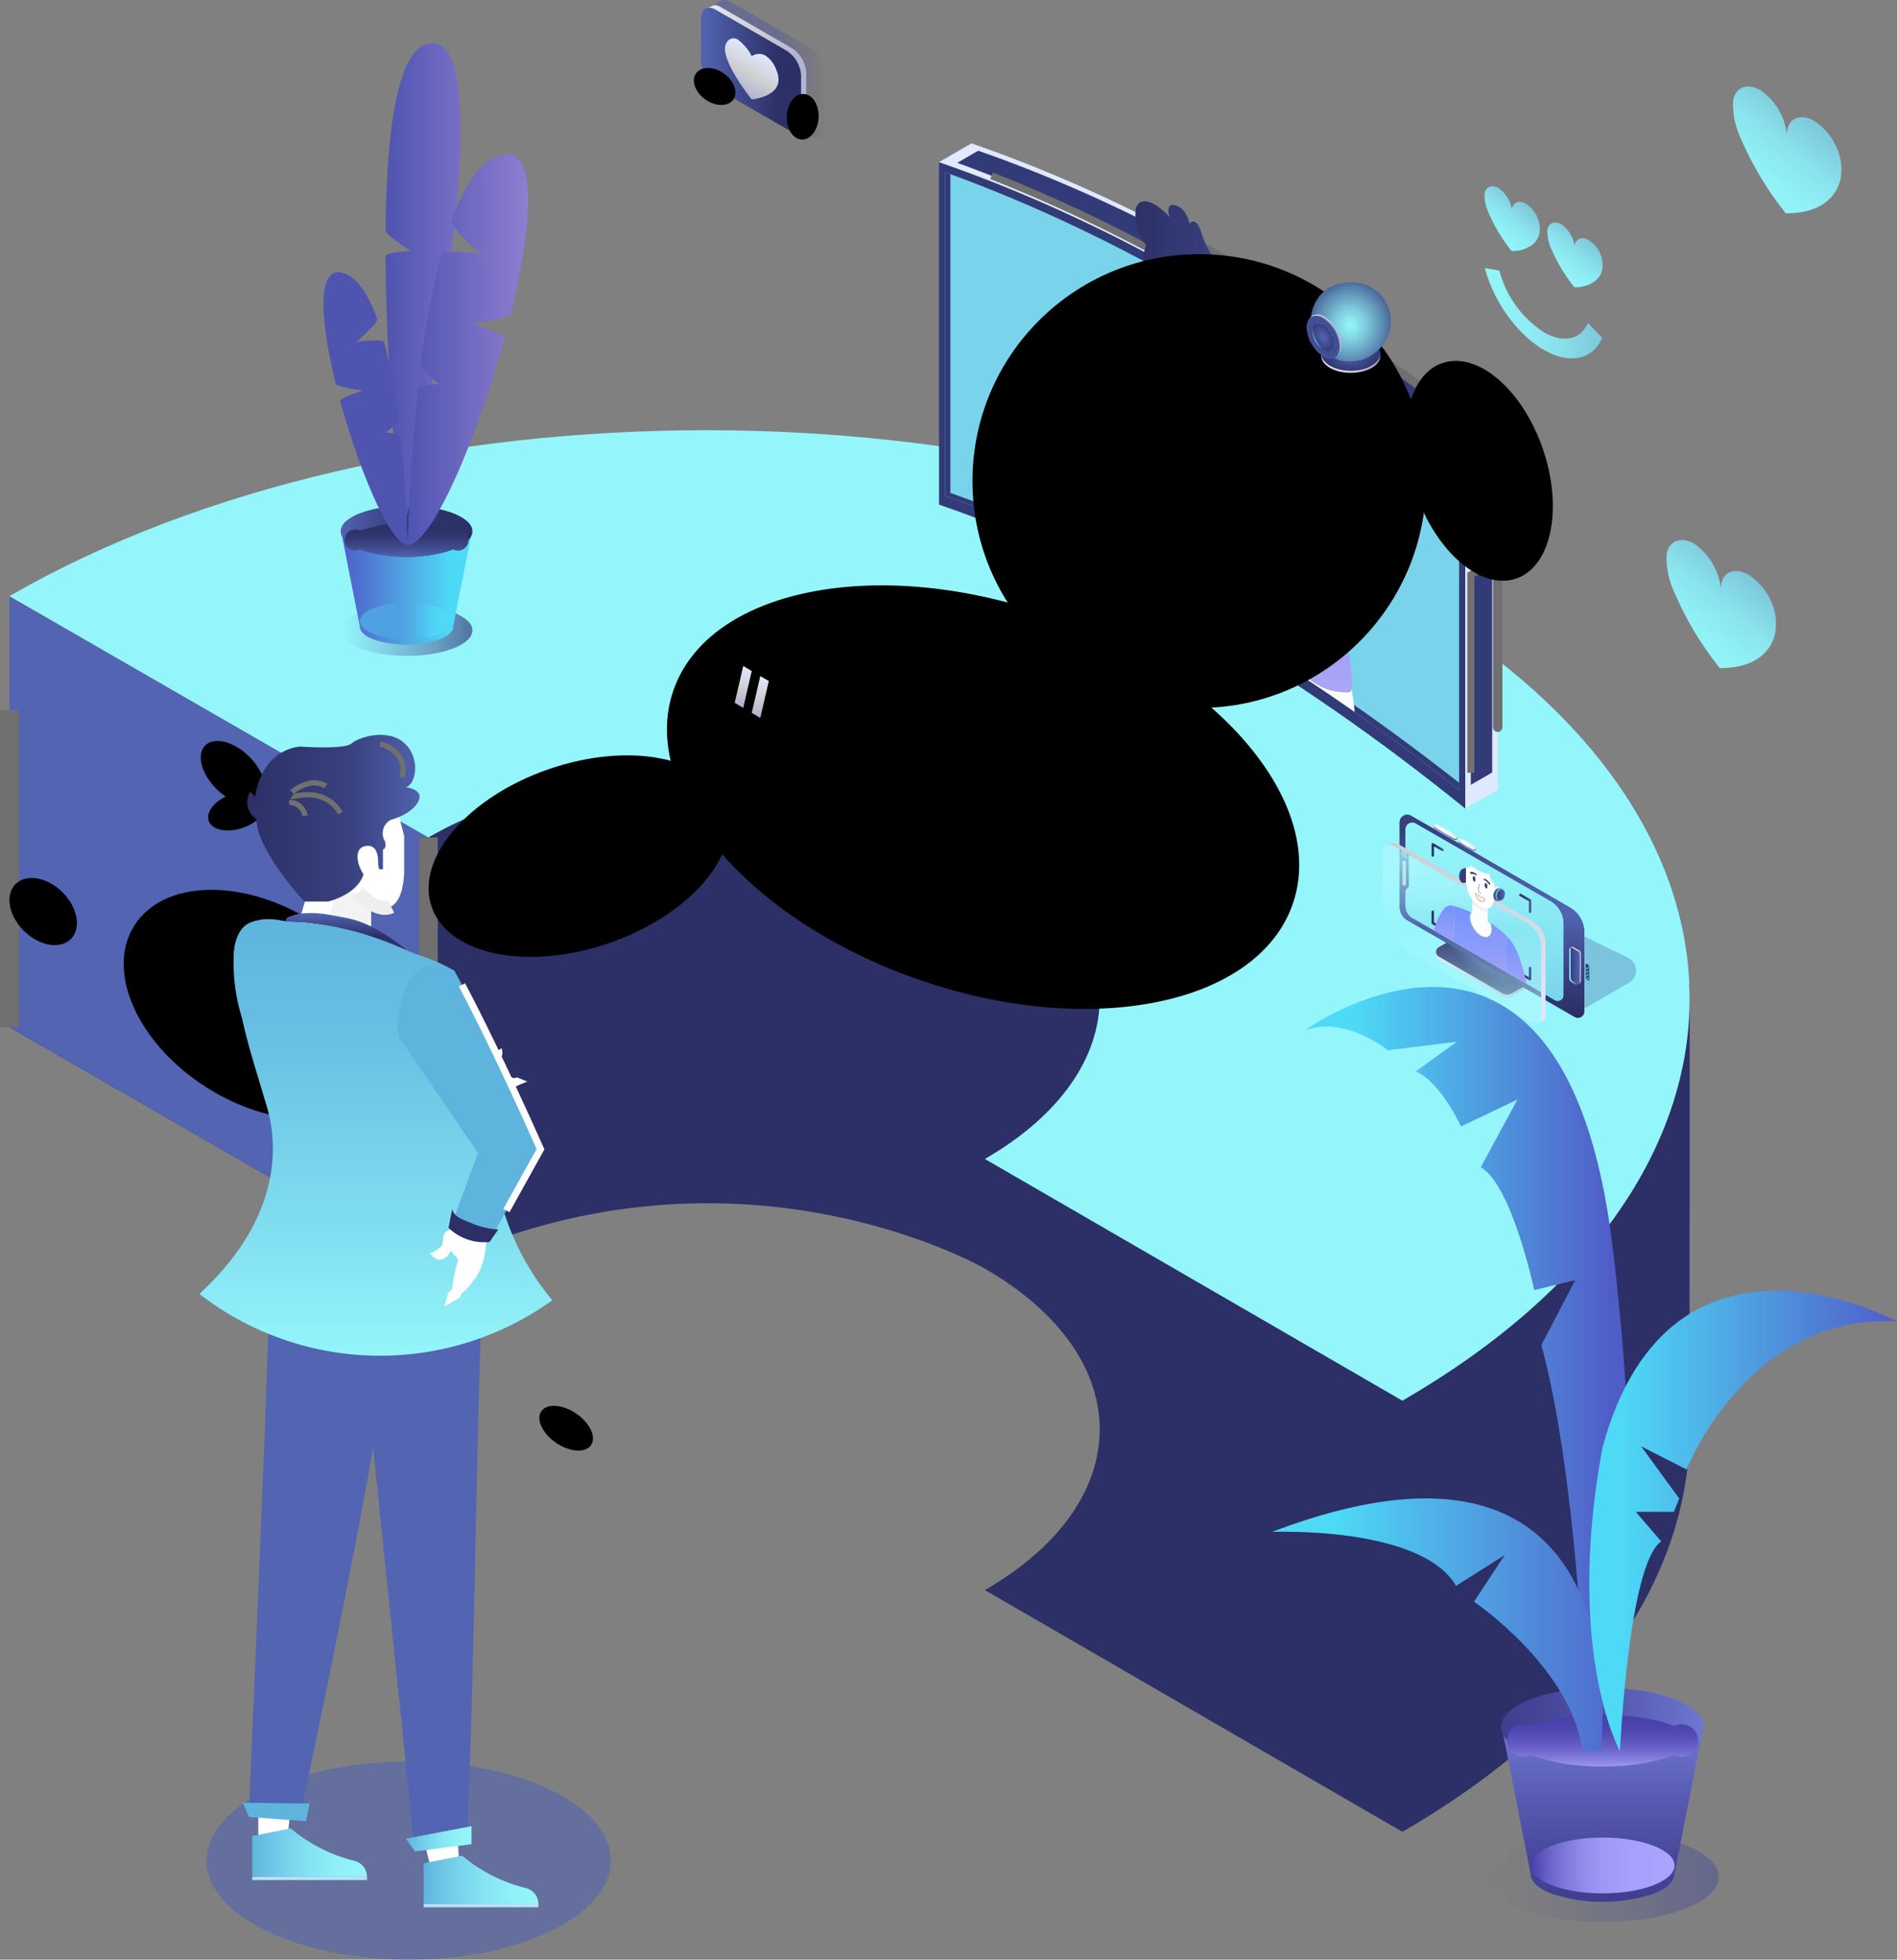 <svg xmlns="http://www.w3.org/2000/svg" xmlns:xlink="http://www.w3.org/1999/xlink" width="271.401" height="280.252" viewBox="0 0 271.401 280.252">
  <rect x="0" y="0" width="271.401" height="280.252" fill="#808080" stroke="none"/>
  <defs>
    <linearGradient id="linear-gradient" x1="6902.584" y1="-742.613" x2="6906.338" y2="-742.613" gradientUnits="objectBoundingBox">
      <stop offset="0" stop-color="#323b77"/>
      <stop offset="0.366" stop-color="#323b77"/>
      <stop offset="1" stop-color="#5264b2"/>
    </linearGradient>
    <linearGradient id="linear-gradient-2" x1="6.439" y1="0.5" x2="7.439" y2="0.5" gradientUnits="objectBoundingBox">
      <stop offset="0" stop-color="#2c3066"/>
      <stop offset="0.137" stop-color="#5264b2"/>
      <stop offset="0.854" stop-color="#2c3066"/>
      <stop offset="0.985" stop-color="#445195"/>
    </linearGradient>
    <linearGradient id="linear-gradient-3" x1="28.839" y1="0.5" x2="29.839" y2="0.5" gradientUnits="objectBoundingBox">
      <stop offset="0" stop-color="#5264b2"/>
      <stop offset="0.086" stop-color="#4b5ba5"/>
      <stop offset="0.312" stop-color="#3d4889"/>
      <stop offset="0.54" stop-color="#333a75"/>
      <stop offset="0.769" stop-color="#2d3269"/>
      <stop offset="1" stop-color="#2c3066"/>
    </linearGradient>
    <linearGradient id="linear-gradient-4" x1="6.439" y1="0.5" x2="7.439" y2="0.5" gradientUnits="objectBoundingBox">
      <stop offset="0" stop-color="#94f6fb"/>
      <stop offset="0.121" stop-color="#91f1f7"/>
      <stop offset="0.26" stop-color="#8ae3ee"/>
      <stop offset="0.407" stop-color="#7fccde"/>
      <stop offset="0.431" stop-color="#7dc8db"/>
      <stop offset="0.514" stop-color="#76bbd2"/>
      <stop offset="0.665" stop-color="#6499bb"/>
      <stop offset="0.867" stop-color="#486496"/>
      <stop offset="1" stop-color="#343d7c"/>
    </linearGradient>
    <radialGradient id="radial-gradient" cx="0.5" cy="0.5" r="0.774" gradientTransform="matrix(-0.633, -0.325, -0.129, 0.558, 20.259, 8.397)" gradientUnits="objectBoundingBox">
      <stop offset="0" stop-color="#7dc8db"/>
      <stop offset="0.069" stop-color="#6bacbc"/>
      <stop offset="0.196" stop-color="#4f7e8b"/>
      <stop offset="0.325" stop-color="#375860"/>
      <stop offset="0.456" stop-color="#23383d"/>
      <stop offset="0.588" stop-color="#131f22"/>
      <stop offset="0.721" stop-color="#080d0f"/>
      <stop offset="0.857" stop-color="#020303"/>
      <stop offset="1"/>
    </radialGradient>
    <linearGradient id="linear-gradient-5" y1="0.5" x2="1" y2="0.5" gradientUnits="objectBoundingBox">
      <stop offset="0" stop-color="#3e4b8d" stop-opacity="0.529"/>
      <stop offset="0.272" stop-color="#46559c" stop-opacity="0.302"/>
      <stop offset="0.538" stop-color="#4c5da8" stop-opacity="0.137"/>
      <stop offset="0.785" stop-color="#5062af" stop-opacity="0.035"/>
      <stop offset="0.996" stop-color="#5264b2" stop-opacity="0"/>
    </linearGradient>
    <linearGradient id="linear-gradient-6" x1="14.586" y1="0.5" x2="15.586" y2="0.5" gradientUnits="objectBoundingBox">
      <stop offset="0" stop-color="#e1e9ff"/>
      <stop offset="0.518" stop-color="#ceced2"/>
      <stop offset="0.92" stop-color="#b2b2d2"/>
    </linearGradient>
    <linearGradient id="linear-gradient-7" x1="14.915" y1="0.676" x2="15.374" y2="0.244" xlink:href="#linear-gradient"/>
    <linearGradient id="linear-gradient-8" x1="19.38" y1="0.622" x2="19.488" y2="0.312" gradientUnits="objectBoundingBox">
      <stop offset="0" stop-color="#fff"/>
      <stop offset="1"/>
    </linearGradient>
    <linearGradient id="linear-gradient-9" x1="22.081" y1="0.5" x2="23.081" y2="0.5" xlink:href="#linear-gradient"/>
    <linearGradient id="linear-gradient-10" x1="22.611" y1="0.5" x2="23.611" y2="0.5" gradientUnits="objectBoundingBox">
      <stop offset="0" stop-color="#79d3eb"/>
      <stop offset="0.287" stop-color="#84e2f1"/>
      <stop offset="0.667" stop-color="#8ff0f7"/>
      <stop offset="1" stop-color="#93f5fa"/>
    </linearGradient>
    <linearGradient id="linear-gradient-11" x1="22.611" y1="0.5" x2="23.611" y2="0.5" gradientUnits="objectBoundingBox">
      <stop offset="0" stop-color="#323b77"/>
      <stop offset="0.451" stop-color="#5264b2"/>
      <stop offset="0.866" stop-color="#323b77"/>
    </linearGradient>
    <linearGradient id="linear-gradient-12" x1="20.74" y1="0.5" x2="21.74" y2="0.5" xlink:href="#linear-gradient-6"/>
    <linearGradient id="linear-gradient-13" x1="517.756" y1="0.5" x2="518.756" y2="0.5" xlink:href="#linear-gradient"/>
    <linearGradient id="linear-gradient-14" x1="21.889" y1="0.5" x2="22.889" y2="0.5" xlink:href="#linear-gradient"/>
    <clipPath id="clip-path">
      <path id="Path_9453" data-name="Path 9453" d="M1555.616,8428.274c-24.41-19.657-49.129-34.066-73.521-42.86V8431.7c24.412,8.612,49.125,22.744,73.521,42.04Z" transform="translate(-1482.095 -8385.414)" fill="none"/>
    </clipPath>
    <linearGradient id="linear-gradient-15" x1="0.5" y1="1" x2="0.5" gradientUnits="objectBoundingBox">
      <stop offset="0" stop-color="#ada6f5"/>
      <stop offset="1" stop-color="#7394ff"/>
    </linearGradient>
    <linearGradient id="linear-gradient-18" y1="0.5" x2="1" y2="0.5" gradientUnits="objectBoundingBox">
      <stop offset="0" stop-color="#94f6fb"/>
      <stop offset="0.034" stop-color="#84d8e6"/>
      <stop offset="0.085" stop-color="#71b4cd"/>
      <stop offset="0.141" stop-color="#6093b7"/>
      <stop offset="0.204" stop-color="#5278a4"/>
      <stop offset="0.275" stop-color="#476295"/>
      <stop offset="0.357" stop-color="#3e518a"/>
      <stop offset="0.459" stop-color="#384581"/>
      <stop offset="0.603" stop-color="#343e7d"/>
      <stop offset="1" stop-color="#343d7c"/>
    </linearGradient>
    <linearGradient id="linear-gradient-19" y1="0.5" x2="1" y2="0.5" gradientUnits="objectBoundingBox">
      <stop offset="0" stop-color="#5264b1"/>
      <stop offset="0.577" stop-color="#2c3066"/>
      <stop offset="1" stop-color="#2c3066"/>
    </linearGradient>
    <linearGradient id="linear-gradient-20" y1="0.5" x2="1" y2="0.5" gradientUnits="objectBoundingBox">
      <stop offset="0" stop-color="#2c3066"/>
      <stop offset="0.567" stop-color="#38407e"/>
      <stop offset="1" stop-color="#5264b1"/>
    </linearGradient>
    <linearGradient id="linear-gradient-21" y1="0.5" x2="1" y2="0.5" gradientUnits="objectBoundingBox">
      <stop offset="0" stop-color="#2c3066"/>
      <stop offset="0.423" stop-color="#2c3066"/>
      <stop offset="1" stop-color="#5264b1"/>
    </linearGradient>
    <linearGradient id="linear-gradient-22" x1="0" y1="0.5" x2="1" y2="0.5" xlink:href="#linear-gradient-20"/>
    <linearGradient id="linear-gradient-23" x1="0.5" y1="1" x2="0.5" gradientUnits="objectBoundingBox">
      <stop offset="0.336" stop-color="#2c3066"/>
      <stop offset="1" stop-color="#5264b1"/>
    </linearGradient>
    <linearGradient id="linear-gradient-24" x1="0" y1="0.5" x2="1" y2="0.5" xlink:href="#linear-gradient-20"/>
    <linearGradient id="linear-gradient-25" x1="-2.95" y1="-0.577" x2="1.126" y2="-0.577" gradientUnits="objectBoundingBox">
      <stop offset="0" stop-color="#343d7c"/>
      <stop offset="0.15" stop-color="#3f528a"/>
      <stop offset="0.237" stop-color="#476194"/>
      <stop offset="0.473" stop-color="#5d8bb1"/>
      <stop offset="1" stop-color="#94f6fb"/>
    </linearGradient>
    <linearGradient id="linear-gradient-26" x1="-3.951" y1="-0.803" x2="1.091" y2="-0.803" xlink:href="#linear-gradient-25"/>
    <linearGradient id="linear-gradient-27" x1="-4.038" y1="-0.834" x2="1" y2="-0.834" xlink:href="#linear-gradient-25"/>
    <linearGradient id="linear-gradient-28" x1="0" y1="0.711" x2="1.097" y2="0.711" xlink:href="#linear-gradient-25"/>
    <linearGradient id="linear-gradient-29" x1="0" y1="0.5" x2="1" y2="0.5" xlink:href="#linear-gradient-25"/>
    <linearGradient id="linear-gradient-30" x1="0" y1="0.5" x2="1" y2="0.5" xlink:href="#linear-gradient-4"/>
    <linearGradient id="linear-gradient-31" y1="0.5" x2="1" y2="0.5" gradientUnits="objectBoundingBox">
      <stop offset="0" stop-color="#323973"/>
      <stop offset="0.576" stop-color="#455399"/>
      <stop offset="1" stop-color="#5264b2"/>
    </linearGradient>
    <radialGradient id="radial-gradient-2" cx="0.5" cy="0.5" r="0.5" gradientTransform="matrix(-1, 0, 0, 1, 110.477, 0)" gradientUnits="objectBoundingBox">
      <stop offset="0" stop-color="#473fae" stop-opacity="0"/>
      <stop offset="1"/>
    </radialGradient>
    <radialGradient id="radial-gradient-3" cx="0.5" cy="0.5" r="0.518" gradientTransform="matrix(0.485, 0.946, -0.835, 0.192, 52.142, -149.747)" gradientUnits="objectBoundingBox">
      <stop offset="0" stop-color="#2c3066"/>
      <stop offset="0.029" stop-color="#292d5f"/>
      <stop offset="0.216" stop-color="#1a1c3d"/>
      <stop offset="0.406" stop-color="#0e1022"/>
      <stop offset="0.598" stop-color="#06070f"/>
      <stop offset="0.794" stop-color="#010103"/>
      <stop offset="1"/>
    </radialGradient>
    <linearGradient id="linear-gradient-33" x1="0.001" y1="0.5" x2="0.999" y2="0.5" xlink:href="#linear-gradient-6"/>
    <radialGradient id="radial-gradient-4" cx="0.5" cy="0.5" r="0.944" gradientTransform="translate(0.211 0.148) scale(0.577 0.704)" gradientUnits="objectBoundingBox">
      <stop offset="0" stop-color="#5264b2"/>
      <stop offset="0.774" stop-color="#323b77"/>
    </radialGradient>
    <radialGradient id="radial-gradient-5" cx="0.5" cy="0.5" r="0.635" gradientTransform="translate(0.007) scale(0.985 1)" gradientUnits="objectBoundingBox">
      <stop offset="0" stop-color="#94f6fb"/>
      <stop offset="0.115" stop-color="#8de9f2"/>
      <stop offset="0.327" stop-color="#7cc7db"/>
      <stop offset="0.612" stop-color="#5f91b6"/>
      <stop offset="0.955" stop-color="#394783"/>
      <stop offset="1" stop-color="#343d7c"/>
    </radialGradient>
    <linearGradient id="linear-gradient-34" x1="-0.112" y1="0.5" x2="1.112" y2="0.5" xlink:href="#linear-gradient-6"/>
    <radialGradient id="radial-gradient-6" cx="0.5" cy="0.5" r="0.527" gradientTransform="matrix(0.977, -0.653, 1.357, 1.219, -0.667, 0.217)" xlink:href="#linear-gradient-31"/>
    <radialGradient id="radial-gradient-7" cx="0.5" cy="0.5" r="0.312" gradientTransform="matrix(1.729, 0.062, -0.183, 1.686, -0.273, -0.374)" gradientUnits="objectBoundingBox">
      <stop offset="0" stop-color="#5264b2"/>
      <stop offset="1" stop-color="#323b77"/>
    </radialGradient>
    <radialGradient id="radial-gradient-8" cx="0.5" cy="0.5" r="0.421" gradientTransform="translate(-0.273) scale(1.546 1)" xlink:href="#radial-gradient-5"/>
    <linearGradient id="linear-gradient-35" y1="0.5" x2="1" y2="0.5" gradientUnits="objectBoundingBox">
      <stop offset="0" stop-color="#374280" stop-opacity="0.722"/>
      <stop offset="0.555" stop-color="#46559d" stop-opacity="0.31"/>
    </linearGradient>
    <linearGradient id="linear-gradient-36" x1="0" y1="0.5" x2="1" y2="0.5" xlink:href="#linear-gradient-6"/>
    <radialGradient id="radial-gradient-9" cx="0.5" cy="0.5" r="0.822" gradientTransform="matrix(0.554, 0.496, -0.083, 0.227, 0.264, 0.139)" gradientUnits="objectBoundingBox">
      <stop offset="0" stop-color="#5264b2"/>
      <stop offset="0.228" stop-color="#455298"/>
      <stop offset="0.532" stop-color="#373f7c"/>
      <stop offset="0.799" stop-color="#2e346b"/>
      <stop offset="1" stop-color="#2c3066"/>
    </radialGradient>
    <linearGradient id="linear-gradient-38" x1="0.5" y1="1" x2="0.5" gradientUnits="objectBoundingBox">
      <stop offset="0.022" stop-color="#2c3066"/>
      <stop offset="0.157" stop-color="#343b76"/>
      <stop offset="0.422" stop-color="#4a59a2"/>
      <stop offset="0.509" stop-color="#5264b2"/>
      <stop offset="0.613" stop-color="#4e5fab"/>
      <stop offset="0.756" stop-color="#46539a"/>
      <stop offset="0.918" stop-color="#38407e"/>
    </linearGradient>
    <linearGradient id="linear-gradient-39" x1="0.5" y1="1" x2="0.5" y2="0" xlink:href="#linear-gradient-10"/>
    <linearGradient id="linear-gradient-41" x1="0.5" y1="0.956" x2="0.5" y2="0.044" xlink:href="#linear-gradient-6"/>
    <linearGradient id="linear-gradient-42" x1="0.5" y1="0.956" x2="0.5" y2="0.044" xlink:href="#linear-gradient-10"/>
    <linearGradient id="linear-gradient-43" x1="0.5" y1="0.956" x2="0.5" y2="0.044" gradientUnits="objectBoundingBox">
      <stop offset="0.155" stop-color="#323b77"/>
      <stop offset="0.611" stop-color="#5264b3"/>
      <stop offset="0.916" stop-color="#323b77"/>
    </linearGradient>
    <linearGradient id="linear-gradient-44" x1="0.5" y1="0.956" x2="0.5" y2="0.043" xlink:href="#linear-gradient-10"/>
    <linearGradient id="linear-gradient-45" x1="0.5" y1="0.956" x2="0.5" y2="0.044" xlink:href="#linear-gradient-43"/>
    <clipPath id="clip-path-2">
      <path id="Path_9484" data-name="Path 9484" d="M1686.571,8637.929l.016,1.63c0,.189-.112.277-.256.2a.619.619,0,0,1-.263-.49l-.016-1.631c0-.189.113-.277.256-.2A.62.62,0,0,1,1686.571,8637.929Z" transform="translate(-1686.052 -8637.408)" fill="url(#linear-gradient)"/>
    </clipPath>
    <linearGradient id="linear-gradient-47" x1="5187.891" y1="-827.358" x2="5190.968" y2="-827.358" gradientUnits="objectBoundingBox">
      <stop offset="0" stop-color="#56acc3"/>
      <stop offset="0.208" stop-color="#5cb3c8"/>
      <stop offset="0.523" stop-color="#6dc8d8"/>
      <stop offset="0.903" stop-color="#89eaf1"/>
      <stop offset="1" stop-color="#92f4f9"/>
    </linearGradient>
    <linearGradient id="linear-gradient-48" x1="1" y1="0.5" x2="0" y2="0.5" xlink:href="#linear-gradient-10"/>
    <linearGradient id="linear-gradient-49" x1="1" y1="0.5" x2="0" y2="0.5" xlink:href="#linear-gradient-6"/>
    <linearGradient id="linear-gradient-50" x1="1" y1="0.5" x2="0" y2="0.5" gradientUnits="objectBoundingBox">
      <stop offset="0" stop-color="#e3e3e3"/>
      <stop offset="0.551" stop-color="#fff"/>
      <stop offset="0.72" stop-color="#f8f8f8"/>
      <stop offset="0.953" stop-color="#e7e7e7"/>
      <stop offset="0.996" stop-color="#e3e3e3"/>
    </linearGradient>
    <linearGradient id="linear-gradient-51" x1="1" y1="0.5" x2="0" y2="0.5" gradientUnits="objectBoundingBox">
      <stop offset="0" stop-color="#5264b3"/>
      <stop offset="1" stop-color="#323b77"/>
    </linearGradient>
    <linearGradient id="linear-gradient-52" x1="1" y1="0.5" x2="0" y2="0.5" gradientUnits="objectBoundingBox">
      <stop offset="0.02" stop-color="#343d7c"/>
      <stop offset="0.033" stop-color="#35407e"/>
      <stop offset="0.291" stop-color="#5680aa"/>
      <stop offset="0.526" stop-color="#71b3cd"/>
      <stop offset="0.73" stop-color="#84d7e6"/>
      <stop offset="0.895" stop-color="#8fedf5"/>
      <stop offset="1" stop-color="#94f6fb"/>
    </linearGradient>
    <linearGradient id="linear-gradient-53" x1="1" y1="0.5" x2="0" y2="0.5" xlink:href="#linear-gradient-38"/>
    <linearGradient id="linear-gradient-54" x1="1" y1="0.5" x2="0" y2="0.5" xlink:href="#linear-gradient-50"/>
    <linearGradient id="linear-gradient-55" x1="1" y1="0.5" x2="0" y2="0.5" xlink:href="#linear-gradient-38"/>
    <linearGradient id="linear-gradient-56" x1="1" y1="0.5" x2="0" y2="0.5" xlink:href="#linear-gradient-50"/>
    <linearGradient id="linear-gradient-57" x1="0.5" y1="1" x2="0.5" gradientUnits="objectBoundingBox">
      <stop offset="0.047" stop-color="#aff9ff" stop-opacity="0.69"/>
      <stop offset="0.544" stop-color="#bffaff" stop-opacity="0.027"/>
      <stop offset="0.922" stop-color="#aff9ff" stop-opacity="0.69"/>
    </linearGradient>
    <linearGradient id="linear-gradient-58" x1="0.5" y1="1" x2="0.5" gradientUnits="objectBoundingBox">
      <stop offset="0" stop-color="#e1e9ff"/>
      <stop offset="1" stop-color="#ceced2"/>
    </linearGradient>
    <linearGradient id="linear-gradient-59" y1="0.5" x2="1" y2="0.5" gradientUnits="objectBoundingBox">
      <stop offset="0" stop-color="#2c3066"/>
      <stop offset="0.263" stop-color="#2d3269"/>
      <stop offset="0.524" stop-color="#333a75"/>
      <stop offset="0.644" stop-color="#38407e"/>
      <stop offset="0.76" stop-color="#3e498b"/>
      <stop offset="0.975" stop-color="#4f60ad"/>
      <stop offset="1" stop-color="#5264b2"/>
    </linearGradient>
    <linearGradient id="linear-gradient-60" x1="0" y1="0.5" x2="1" y2="0.5" xlink:href="#linear-gradient-59"/>
    <linearGradient id="linear-gradient-61" x1="0" y1="0.5" x2="1" y2="0.5" xlink:href="#linear-gradient-59"/>
    <linearGradient id="linear-gradient-62" x1="0" y1="0.5" x2="1" y2="0.5" xlink:href="#linear-gradient-59"/>
    <clipPath id="clip-path-3">
      <path id="Path_9528" data-name="Path 9528" d="M1630.131,8592.514l19.306,11.121a3.731,3.731,0,0,1,1.865,3.231v10.248a.836.836,0,0,1-1.253.724L1629.67,8606.1a2.036,2.036,0,0,1-1.017-1.762v-10.968A.985.985,0,0,1,1630.131,8592.514Z" transform="translate(-1628.653 -8592.38)" fill="none"/>
    </clipPath>
    <linearGradient id="linear-gradient-66" x1="0" y1="0.5" x2="1" y2="0.5" xlink:href="#linear-gradient-18"/>
    <linearGradient id="linear-gradient-67" x1="0" y1="0.5" x2="1" y2="0.5" xlink:href="#linear-gradient-19"/>
    <linearGradient id="linear-gradient-68" x1="0.001" y1="0.5" x2="1" y2="0.5" xlink:href="#linear-gradient-20"/>
    <linearGradient id="linear-gradient-69" x1="0" y1="0.5" x2="1" y2="0.5" xlink:href="#linear-gradient-21"/>
    <linearGradient id="linear-gradient-70" x1="0" y1="0.5" x2="1" y2="0.5" xlink:href="#linear-gradient-20"/>
    <linearGradient id="linear-gradient-71" x1="0.5" y1="1" x2="0.5" y2="0" xlink:href="#linear-gradient-23"/>
    <linearGradient id="linear-gradient-74" x1="-3.95" y1="-0.803" x2="1.091" y2="-0.803" xlink:href="#linear-gradient-25"/>
    <linearGradient id="linear-gradient-75" x1="-4.039" y1="-0.834" x2="1" y2="-0.834" xlink:href="#linear-gradient-25"/>
    <linearGradient id="linear-gradient-78" x1="0" y1="0.5" x2="1" y2="0.5" xlink:href="#linear-gradient-4"/>
    <radialGradient id="radial-gradient-10" cx="0.5" cy="0.5" r="0.774" gradientTransform="matrix(0.633, -0.325, 0.129, 0.558, -3.352, -6.268)" xlink:href="#radial-gradient-3"/>
    <radialGradient id="radial-gradient-11" cx="0.5" cy="0.5" r="0.611" gradientTransform="matrix(0.707, 0.701, -0.411, 0.421, 22.632, -133.221)" xlink:href="#radial-gradient-3"/>
    <radialGradient id="radial-gradient-12" cx="0.5" cy="0.5" r="0.581" gradientTransform="matrix(0.709, 0.701, -0.488, 0.5, 3.411, -139.862)" xlink:href="#radial-gradient-3"/>
    <radialGradient id="radial-gradient-13" cx="0.5" cy="0.5" r="0.672" gradientTransform="matrix(0.691, 0.561, -0.276, 0.489, 37.302, -67.695)" xlink:href="#radial-gradient-3"/>
    <radialGradient id="radial-gradient-14" cx="0.5" cy="0.5" r="0.774" gradientTransform="matrix(0.633, -0.325, 0.129, 0.558, -0.728, -0.463)" xlink:href="#radial-gradient-3"/>
    <radialGradient id="radial-gradient-15" cx="0.5" cy="0.5" r="0.646" gradientTransform="matrix(-0.714, -0.532, -0.297, 0.562, 44.763, 49.468)" xlink:href="#radial-gradient-3"/>
    <linearGradient id="linear-gradient-81" x1="0.5" y1="1" x2="0.5" gradientUnits="objectBoundingBox">
      <stop offset="0.08" stop-color="#b3b3d3"/>
      <stop offset="0.482" stop-color="#cfcfd3"/>
      <stop offset="1" stop-color="#e2eaff"/>
    </linearGradient>
    <linearGradient id="linear-gradient-83" y1="0.5" x2="1" y2="0.5" gradientUnits="objectBoundingBox">
      <stop offset="0.378" stop-color="#4754a8" stop-opacity="0.694"/>
      <stop offset="0.52" stop-color="#424da3" stop-opacity="0.565"/>
      <stop offset="0.813" stop-color="#363c99" stop-opacity="0.231"/>
      <stop offset="1" stop-color="#2e3192" stop-opacity="0"/>
    </linearGradient>
    <linearGradient id="linear-gradient-84" y1="0.5" x2="1" y2="0.5" gradientUnits="objectBoundingBox">
      <stop offset="0" stop-color="#e2eaff"/>
      <stop offset="0.518" stop-color="#cfcfd3"/>
      <stop offset="0.92" stop-color="#b3b3d3"/>
    </linearGradient>
    <linearGradient id="linear-gradient-85" y1="0.5" x2="1" y2="0.5" gradientUnits="objectBoundingBox">
      <stop offset="0" stop-color="#5264b2"/>
      <stop offset="0.777" stop-color="#2c3066"/>
    </linearGradient>
    <linearGradient id="linear-gradient-86" x1="0.217" y1="0.858" x2="0.636" y2="0.222" xlink:href="#linear-gradient-81"/>
    <radialGradient id="radial-gradient-16" cx="0.5" cy="0.5" r="0.5" gradientTransform="matrix(-0.062, 0.999, -0.998, -0.031, 92.295, -861.663)" xlink:href="#radial-gradient-3"/>
    <radialGradient id="radial-gradient-17" cx="0.5" cy="0.5" r="0.616" gradientTransform="matrix(0.728, 0.574, -0.358, 0.574, 7.728, -149.626)" gradientUnits="objectBoundingBox">
      <stop offset="0" stop-color="#2c3066"/>
      <stop offset="0.14" stop-color="#242753"/>
      <stop offset="0.527" stop-color="#101226"/>
      <stop offset="0.827" stop-color="#04040a"/>
      <stop offset="1"/>
    </radialGradient>
    <linearGradient id="linear-gradient-87" x1="0.469" y1="0.593" x2="0.531" y2="0.407" xlink:href="#linear-gradient-81"/>
    <radialGradient id="radial-gradient-18" cx="0.5" cy="0.5" r="0.705" gradientTransform="translate(0.21) scale(0.579 1)" xlink:href="#linear-gradient-81"/>
    <linearGradient id="linear-gradient-88" y1="0.5" x2="1" y2="0.5" gradientUnits="objectBoundingBox">
      <stop offset="0.155" stop-color="#323b77"/>
      <stop offset="0.611" stop-color="#5264b2"/>
      <stop offset="0.916" stop-color="#323b77"/>
    </linearGradient>
    <radialGradient id="radial-gradient-19" cx="0.5" cy="0.5" r="0.705" gradientTransform="translate(0.21) scale(0.58 1)" xlink:href="#linear-gradient-81"/>
    <linearGradient id="linear-gradient-89" x1="0" y1="0.5" x2="1" y2="0.5" xlink:href="#linear-gradient-88"/>
    <linearGradient id="linear-gradient-90" x1="-12.168" y1="0.5" x2="-14.558" y2="0.5" gradientUnits="objectBoundingBox">
      <stop offset="0" stop-color="#5264b2"/>
      <stop offset="0.023" stop-color="#4e5eae" stop-opacity="0.902"/>
      <stop offset="0.08" stop-color="#4654a8" stop-opacity="0.69"/>
      <stop offset="0.143" stop-color="#404aa2" stop-opacity="0.502"/>
      <stop offset="0.212" stop-color="#3a429d" stop-opacity="0.345"/>
      <stop offset="0.289" stop-color="#353c98" stop-opacity="0.216"/>
      <stop offset="0.378" stop-color="#323795" stop-opacity="0.118"/>
      <stop offset="0.486" stop-color="#2f3393" stop-opacity="0.051"/>
      <stop offset="0.634" stop-color="#2e3192" stop-opacity="0.012"/>
      <stop offset="1" stop-color="#2e3192" stop-opacity="0"/>
    </linearGradient>
    <linearGradient id="linear-gradient-91" x1="0.5" y1="1" x2="0.5" gradientUnits="objectBoundingBox">
      <stop offset="0.046" stop-color="#97daf1"/>
      <stop offset="1" stop-color="#e2eaff"/>
    </linearGradient>
    <linearGradient id="linear-gradient-92" x1="0.5" y1="1" x2="0.5" y2="0" xlink:href="#linear-gradient-91"/>
    <linearGradient id="linear-gradient-93" x1="-7.862" y1="0.381" x2="-6.663" y2="0.381" gradientUnits="objectBoundingBox">
      <stop offset="0" stop-color="#2c3066"/>
      <stop offset="0.366" stop-color="#2c3066"/>
      <stop offset="1" stop-color="#5264b2"/>
    </linearGradient>
    <linearGradient id="linear-gradient-94" x1="-40.568" y1="-44.215" x2="-40.351" y2="-44.182" gradientUnits="objectBoundingBox">
      <stop offset="0" stop-color="#94f6fb"/>
      <stop offset="0.23" stop-color="#90f1f8"/>
      <stop offset="0.493" stop-color="#85e3f2"/>
      <stop offset="0.771" stop-color="#72cce8"/>
      <stop offset="1" stop-color="#5fb4dd"/>
    </linearGradient>
    <linearGradient id="linear-gradient-95" x1="-213.172" y1="-88.159" x2="-211.464" y2="-88.159" xlink:href="#linear-gradient-93"/>
    <linearGradient id="linear-gradient-96" x1="-9.067" y1="0.393" x2="-8.024" y2="0.402" xlink:href="#linear-gradient-93"/>
    <linearGradient id="linear-gradient-97" x1="18.118" y1="1" x2="18.118" y2="0" xlink:href="#linear-gradient-93"/>
    <linearGradient id="linear-gradient-98" x1="0.5" y1="1" x2="0.5" gradientUnits="objectBoundingBox">
      <stop offset="0" stop-color="#94f6fb"/>
      <stop offset="0.292" stop-color="#81def0"/>
      <stop offset="0.746" stop-color="#68bfe2"/>
      <stop offset="1" stop-color="#5fb4dd"/>
    </linearGradient>
    <linearGradient id="linear-gradient-99" x1="13.988" y1="0.625" x2="13.623" y2="0.299" xlink:href="#linear-gradient-94"/>
    <linearGradient id="linear-gradient-100" y1="0.5" x2="1" y2="0.5" gradientUnits="objectBoundingBox">
      <stop offset="0" stop-color="#5fb4dd"/>
      <stop offset="0.229" stop-color="#72cce8"/>
      <stop offset="0.507" stop-color="#85e3f2"/>
      <stop offset="0.77" stop-color="#90f1f8"/>
      <stop offset="1" stop-color="#94f6fb"/>
    </linearGradient>
    <linearGradient id="linear-gradient-101" x1="97.033" y1="-16.273" x2="98.028" y2="-16.273" xlink:href="#linear-gradient-93"/>
    <linearGradient id="linear-gradient-103" y1="0.5" x2="1" y2="0.5" gradientUnits="objectBoundingBox">
      <stop offset="0" stop-color="#2c3066"/>
      <stop offset="0.567" stop-color="#38407e"/>
      <stop offset="1" stop-color="#5264b2"/>
    </linearGradient>
    <linearGradient id="linear-gradient-104" x1="18.685" y1="-1.183" x2="19.667" y2="-1.183" xlink:href="#linear-gradient-100"/>
    <linearGradient id="linear-gradient-106" x1="0.001" y1="0.5" x2="0.999" y2="0.5" gradientUnits="objectBoundingBox">
      <stop offset="0.004" stop-color="#5264b2" stop-opacity="0"/>
      <stop offset="0.765" stop-color="#3d4a8c" stop-opacity="0.545"/>
      <stop offset="1" stop-color="#374280" stop-opacity="0.722"/>
    </linearGradient>
    <linearGradient id="linear-gradient-107" y1="0.5" x2="1" y2="0.5" gradientUnits="objectBoundingBox">
      <stop offset="0" stop-color="#505cc8"/>
      <stop offset="0.841" stop-color="#4edaf7"/>
    </linearGradient>
    <linearGradient id="linear-gradient-108" x1="0.001" y1="0.5" x2="0.999" y2="0.5" gradientUnits="objectBoundingBox">
      <stop offset="0.458" stop-color="#4fa1e2"/>
      <stop offset="0.841" stop-color="#4edaf7"/>
    </linearGradient>
    <linearGradient id="linear-gradient-109" x1="0.001" y1="0.5" x2="0.999" y2="0.5" xlink:href="#linear-gradient-3"/>
    <linearGradient id="linear-gradient-110" x1="0.5" y1="1" x2="0.5" y2="0" xlink:href="#linear-gradient-3"/>
    <linearGradient id="linear-gradient-111" y1="0.5" x2="1" y2="0.5" gradientUnits="objectBoundingBox">
      <stop offset="0" stop-color="#4e54b0"/>
      <stop offset="0.306" stop-color="#6462bb"/>
      <stop offset="1" stop-color="#9482d4"/>
    </linearGradient>
    <linearGradient id="linear-gradient-113" x1="140.879" y1="0.5" x2="141.879" y2="0.5" xlink:href="#linear-gradient-111"/>
    <linearGradient id="linear-gradient-114" x1="0.001" y1="0.5" x2="0.999" y2="0.5" gradientUnits="objectBoundingBox">
      <stop offset="0" stop-color="#2e3192" stop-opacity="0"/>
      <stop offset="0.223" stop-color="#2f3393" stop-opacity="0.043"/>
      <stop offset="0.544" stop-color="#333997" stop-opacity="0.165"/>
      <stop offset="0.923" stop-color="#3a429d" stop-opacity="0.361"/>
      <stop offset="1" stop-color="#3c459f" stop-opacity="0.404"/>
    </linearGradient>
    <linearGradient id="linear-gradient-115" x1="0.5" y1="1" x2="0.5" gradientUnits="objectBoundingBox">
      <stop offset="0" stop-color="#3f3f90"/>
      <stop offset="0.233" stop-color="#454699"/>
      <stop offset="0.62" stop-color="#585cb2"/>
      <stop offset="1" stop-color="#6f76d2"/>
    </linearGradient>
    <linearGradient id="linear-gradient-116" x1="0.001" y1="0.5" x2="0.999" y2="0.5" gradientUnits="objectBoundingBox">
      <stop offset="0" stop-color="#473fab"/>
      <stop offset="0.106" stop-color="#645dc3"/>
      <stop offset="0.226" stop-color="#7d76d9"/>
      <stop offset="0.358" stop-color="#918aea"/>
      <stop offset="0.508" stop-color="#9f99f5"/>
      <stop offset="0.691" stop-color="#a7a1fc"/>
      <stop offset="1" stop-color="#aaa4ff"/>
    </linearGradient>
    <linearGradient id="linear-gradient-117" x1="0.001" y1="0.5" x2="0.999" y2="0.5" xlink:href="#linear-gradient-115"/>
    <linearGradient id="linear-gradient-118" x1="0.5" y1="1" x2="0.5" gradientUnits="objectBoundingBox">
      <stop offset="0" stop-color="#aaa4ff"/>
      <stop offset="0.051" stop-color="#9f98f5"/>
      <stop offset="0.223" stop-color="#7f78da"/>
      <stop offset="0.401" stop-color="#665fc5"/>
      <stop offset="0.585" stop-color="#544db6"/>
      <stop offset="0.779" stop-color="#4a42ad"/>
      <stop offset="1" stop-color="#473fab"/>
    </linearGradient>
    <linearGradient id="linear-gradient-119" y1="0.5" x2="1" y2="0.5" gradientUnits="objectBoundingBox">
      <stop offset="0.159" stop-color="#4edaf7"/>
      <stop offset="1" stop-color="#505cc8"/>
    </linearGradient>
    <linearGradient id="linear-gradient-122" x1="0.204" y1="0.86" x2="0.638" y2="0.216" gradientUnits="objectBoundingBox">
      <stop offset="0" stop-color="#93f5fa"/>
      <stop offset="0.281" stop-color="#90f0f6"/>
      <stop offset="0.603" stop-color="#8ae2ed"/>
      <stop offset="0.943" stop-color="#7fcbdd"/>
      <stop offset="1" stop-color="#7dc7da"/>
    </linearGradient>
    <linearGradient id="linear-gradient-126" x1="0" y1="0.5" x2="1" y2="0.5" xlink:href="#linear-gradient-122"/>
  </defs>
  <g id="Group_7204" data-name="Group 7204" transform="translate(-2516.011 -7264.261)">
    <g id="Group_7234" data-name="Group 7234" transform="translate(-4.827 9.179)">
      <g id="Group_7205" data-name="Group 7205" transform="translate(1338.124 -1100.63)">
        <g id="Group_7205-2" data-name="Group 7205" transform="translate(1184.065 8417.238)">
          <path id="Path_9427" data-name="Path 9427" d="M1243.992,8534.6h149.316l31.143,49.035s.014,64.516-.053,65.961v.031l0,0c-.944,20.1-14.625,40.037-41.047,55.291v0h0l-59.728-34.57c21.9-12.643,21.9-33.332,0-45.974,0,0-36.26-21.036-79.629,0l-59.927-34.514Z" transform="translate(-1184.065 -8504.473)" fill="url(#linear-gradient-2)"/>
          <path id="Path_9428" data-name="Path 9428" d="M1243.992,8554.877v61.658l-59.927-34.514v-61.657Z" transform="translate(-1184.065 -8496.634)" fill="url(#linear-gradient-3)"/>
          <path id="Path_9429" data-name="Path 9429" d="M1184.065,8491.267c54.8-31.641,144.481-31.641,199.284,0s54.8,83.416,0,115.057l-59.728-34.569c21.9-12.644,21.9-33.332,0-45.974s-57.731-12.644-79.629,0Z" transform="translate(-1184.065 -8467.536)" fill="url(#linear-gradient-4)"/>
          <line id="Line_34" data-name="Line 34" y2="52.062" transform="translate(59.927 58.243)" fill="none" stroke="#707070" stroke-miterlimit="10" stroke-width="2.702"/>
          <line id="Line_35" data-name="Line 35" y1="45.312" transform="translate(0 40.077)" fill="none" stroke="#707070" stroke-miterlimit="10" stroke-width="2.702"/>
          <path id="Path_9430" data-name="Path 9430" d="M1394.39,8531.978c-4.974,14.45,10.833,32.991,35.31,41.408s48.344,3.529,53.318-10.923-10.839-32.99-35.313-41.408S1399.354,8517.525,1394.39,8531.978Z" transform="translate(-1299.407 -8494.743)" fill="url(#radial-gradient)" style="mix-blend-mode: screen;isolation: isolate"/>
        </g>
        <g id="Group_7206" data-name="Group 7206" transform="translate(1333.104 8437.924)">
          <path id="Shadow" d="M1534.076,8532.133l-17.657-10.261c-.843-.486-.737-1.337.236-1.9l15.286-5.922a3.656,3.656,0,0,1,3.289-.137l13.066,7.643c.843.486.738,1.337-.236,1.9l-10.7,8.541A3.656,3.656,0,0,1,1534.076,8532.133Z" transform="translate(-1515.849 -8513.586)" fill="url(#linear-gradient-5)"/>
          <path id="Path_9431" data-name="Path 9431" d="M1542.813,8532.908l-17.269-10.035a.963.963,0,0,1-.557-.792c0-.01,0-1.025,0-1.034.006-.361.273.266.787-.031l12.016-4.622a3.573,3.573,0,0,1,3.217-.134l12.779,7.475c.275.159.475-.516.546-.3.024.071.009,1.018.01,1.092a1.31,1.31,0,0,1-.787,1.066l-7.526,7.183A3.576,3.576,0,0,1,1542.813,8532.908Z" transform="translate(-1520.883 -8514.882)" fill="url(#linear-gradient-6)"/>
          <path id="Path_9432" data-name="Path 9432" d="M1542.813,8530.648l-17.269-10.035c-.825-.477-.721-1.309.231-1.857l12.016-4.622a3.576,3.576,0,0,1,3.217-.134l12.779,7.475c.825.477.721,1.308-.231,1.857l-7.526,7.183A3.577,3.577,0,0,1,1542.813,8530.648Z" transform="translate(-1520.883 -8513.637)" fill="url(#linear-gradient-7)"/>
          <path id="Path_9433" data-name="Path 9433" d="M1562.064,8521.475,1549.284,8514a3.577,3.577,0,0,0-3.217.134l-6.053,2.328a1.39,1.39,0,0,0,.188.13l17.269,10.035a2.3,2.3,0,0,0,.655.242l3.707-3.537C1562.785,8522.782,1562.888,8521.951,1562.064,8521.475Z" transform="translate(-1529.159 -8513.637)" opacity="0.818" fill="url(#linear-gradient-8)" style="mix-blend-mode: multiply;isolation: isolate"/>
          <path id="Path_9434" data-name="Path 9434" d="M1553.557,8530.556l-7.526,7.183a3.576,3.576,0,0,1-3.217.133l-17.269-10.035a.986.986,0,0,1-.55-.73.919.919,0,0,0,.55.9l17.269,10.035a3.573,3.573,0,0,0,3.217-.133l7.526-7.183c.557-.321.821-.739.781-1.126A1.405,1.405,0,0,1,1553.557,8530.556Z" transform="translate(-1520.883 -8521.032)" fill="#fff"/>
        </g>
        <g id="Group_7208" data-name="Group 7208" transform="translate(1317.059 8376.218)">
          <g id="Group_7207" data-name="Group 7207" transform="translate(0 2.683)">
            <path id="Path_9435" data-name="Path 9435" d="M1555.416,8474.633c-24.9-20.157-50.388-34.875-75.286-43.467v-48.977c24.9,8.592,50.388,23.309,75.286,43.466Z" transform="translate(-1480.13 -8382.189)" fill="url(#linear-gradient-9)"/>
            <path id="Path_9436" data-name="Path 9436" d="M1555.616,8428.274c-24.41-19.657-49.129-34.066-73.521-42.86V8431.7c24.412,8.612,49.125,22.744,73.521,42.04Z" transform="translate(-1481.212 -8383.966)" fill="url(#linear-gradient-10)"/>
            <path id="Path_9437" data-name="Path 9437" d="M1482.835,8385.684v45.588c24.166,8.525,48.625,22.461,72.781,41.457v1.007c-24.4-19.3-49.108-33.428-73.521-42.04v-46.281Z" transform="translate(-1481.212 -8383.966)" fill="url(#linear-gradient-11)"/>
          </g>
          <path id="Path_9438" data-name="Path 9438" d="M1484.775,8376.218c24.9,8.593,50.388,23.31,75.286,43.467v48.977l-4.646,2.683v-48.978q-.36-.292-.728-.583c-24.667-19.856-49.9-34.374-74.558-42.883Z" transform="translate(-1480.13 -8376.218)" fill="url(#linear-gradient-12)"/>
          <path id="Path_9439" data-name="Path 9439" d="M1554.988,8404.32a283.129,283.129,0,0,1,46.3,30.843v40.027" transform="translate(-1521.361 -8391.696)" fill="none" stroke="#707070" stroke-linecap="round" stroke-miterlimit="10" stroke-width="1.351"/>
          <path id="Path_9440" data-name="Path 9440" d="M1649.5,8541.435l3.056-1.765v-30.043l-3.056,1.764Z" transform="translate(-1573.417 -8449.699)" fill="url(#linear-gradient-13)"/>
          <path id="Path_9441" data-name="Path 9441" d="M1649.5,8540.151v-28.317l2.431-1.4" transform="translate(-1573.417 -8450.142)" fill="none" stroke="#707070" stroke-miterlimit="10" stroke-width="1.013"/>
          <path id="Path_9442" data-name="Path 9442" d="M1561.631,8420.307c-24.138-19.3-48.584-33.345-72.688-41.756l-3,1.732c23.946,8.689,48.188,22.838,72.108,42.091Z" transform="translate(-1483.332 -8377.503)" fill="url(#linear-gradient-14)"/>
          <path id="Path_9443" data-name="Path 9443" d="M1496.855,8386.532c21.53,8.468,43.265,21.315,64.757,38.285l2.448,1.953,2.52-1.455" transform="translate(-1489.342 -8381.899)" fill="none" stroke="#707070" stroke-miterlimit="10" stroke-width="1.013"/>
        </g>
        <g id="Body" transform="translate(1317.941 8380.349)">
          <g id="Group_7210" data-name="Group 7210" transform="translate(0 0)" clip-path="url(#clip-path)">
            <g id="Group_7209" data-name="Group 7209" transform="translate(14.895 29.58)">
              <path id="Path_9444" data-name="Path 9444" d="M1601.806,8547.209a41.571,41.571,0,0,1,.642,8.844c-.391,4.2-4.9,13.43-5.141,13.916l-3.4-1.964,2.128-16.679-1.195-6.317a11.488,11.488,0,0,0,2.043,1.523,8.211,8.211,0,0,0,4.537,1.158C1601.6,8547.682,1601.729,8547.513,1601.806,8547.209Z" transform="translate(-1558.574 -8502.898)" fill="#fff"/>
              <path id="Path_9445" data-name="Path 9445" d="M1556.358,8452.182a21.348,21.348,0,0,0,3.447,2.648,13.786,13.786,0,0,0,3.453,1.336l-.013,6.466c-.663-.441-6.237-3.659-6.9-3.984Z" transform="translate(-1537.886 -8451.77)" fill="#fff"/>
              <path id="Path_9446" data-name="Path 9446" d="M1516,8495.3a2.041,2.041,0,0,0,.385.928,17.449,17.449,0,0,0,4.528,4.075,7.417,7.417,0,0,0,2.045.837l-1.227,4.919,2.027,19.077-3.4-1.964c-.234-.758-4.679-15.162-5.045-19.8A31.716,31.716,0,0,1,1516,8495.3Z" transform="translate(-1515.253 -8475.518)" fill="#fff"/>
              <path id="Path_9447" data-name="Path 9447" d="M1525.431,8459.086a2.212,2.212,0,0,1,.126.205c2.058,3.758.212,20.973.115,21.879a3.142,3.142,0,0,1-1.844.029l-.066-.015a7.414,7.414,0,0,1-2.045-.837,17.449,17.449,0,0,1-4.529-4.075,2.045,2.045,0,0,1-.385-.928c-.649-3.405,2.621-12.522,5.341-15.036a4.771,4.771,0,0,1,1.045-.738,4.546,4.546,0,0,1,.831-.329A3.72,3.72,0,0,1,1525.431,8459.086Z" transform="translate(-1516.062 -8455.565)" fill="url(#linear-gradient-15)"/>
              <path id="Path_9448" data-name="Path 9448" d="M1563.281,8471.139a8.132,8.132,0,0,1,.478,2.645c-.008,2.988-2.169,4.166-4.829,2.63a10.462,10.462,0,0,1-4.8-8.19,4.067,4.067,0,0,1,.534-2.146c.154.073.308.148.462.224q1,.489,1.994,1.025c.406.206.813.435,1.22.669l.236.138.237.136c.408.236.814.476,1.221.725.665.425,1.33.852,1.993,1.292C1562.444,8470.564,1562.862,8470.848,1563.281,8471.139Z" transform="translate(-1536.665 -8459.423)" fill="#fff"/>
              <path id="Path_9449" data-name="Path 9449" d="M1563.279,8455.248l0,3.13c-1.433-.228-5.469-2.557-6.9-3.983l0-3.13C1557.756,8453.078,1561.894,8455.467,1563.279,8455.248Z" transform="translate(-1537.902 -8451.265)" opacity="0.05"/>
              <path id="Path_9450" data-name="Path 9450" d="M1559.517,8474.009c-2.287.607-.476,20.663-.38,21.72a11.913,11.913,0,0,0,1.834,2.15v4.488l-28.427-16.009v-4.891a3.168,3.168,0,0,0,1.844-.028c.1-.906,1.943-18.123-.115-21.88a15.5,15.5,0,0,1,1.7.353,38.807,38.807,0,0,1,5.43,1.939q.681.294,1.381.619a4.076,4.076,0,0,0-.544,2.162,10.462,10.462,0,0,0,4.8,8.19c2.66,1.536,4.821.358,4.829-2.63a8.132,8.132,0,0,0-.478-2.645c-.044-.131-.092-.26-.142-.389A41.552,41.552,0,0,1,1559.517,8474.009Z" transform="translate(-1524.777 -8455.833)" fill="url(#linear-gradient-15)"/>
              <path id="Path_9451" data-name="Path 9451" d="M1591.16,8491.694a13.346,13.346,0,0,1,.942,1.137c.323.43.707.979,1.114,1.64a23.879,23.879,0,0,1,1.213,2.229c2.7,5.64,5.9,18.5,5.238,21.144-.076.3-.2.473-.388.481a8.212,8.212,0,0,1-4.537-1.158,11.491,11.491,0,0,1-2.042-1.523l-.07-.065a11.885,11.885,0,0,1-1.834-2.15C1590.7,8512.372,1588.887,8492.316,1591.16,8491.694Z" transform="translate(-1556.434 -8473.533)" fill="url(#linear-gradient-15)"/>
              <path id="Path_9452" data-name="Path 9452" d="M1592.7,8516.464l-.07-.064a11.821,11.821,0,0,1-1.834-2.151c-.087-.955-1.579-17.475-.176-21.063" transform="translate(-1556.434 -8474.354)" fill="none" stroke="#ad6af5" stroke-miterlimit="10" stroke-width="0.676"/>
            </g>
          </g>
        </g>
        <g id="Face" transform="translate(1345.158 8384.508)">
          <g id="Group_7211" data-name="Group 7211" transform="translate(0 12.232)">
            <path id="Path_9454" data-name="Path 9454" d="M1542.853,8424.765c.446-1.47,1.623-2.414,2.63-2.108l.45.141-.036.079a3.225,3.225,0,0,1-1.556,5.147l-.041.082-.562-.19C1542.828,8427.524,1542.428,8426.164,1542.853,8424.765Z" transform="translate(-1542.683 -8422.286)" fill="url(#linear-gradient-18)"/>
            <path id="Path_9455" data-name="Path 9455" d="M1543.747,8424.58c-.551,1.816.012,3.6,1.257,3.973s2.7-.79,3.251-2.606-.012-3.6-1.257-3.974S1544.3,8422.763,1543.747,8424.58Z" transform="translate(-1543.152 -8421.902)" fill="#343d7c"/>
          </g>
          <g id="Group_7212" data-name="Group 7212" transform="translate(3.264 10.964)">
            <path id="Path_9456" data-name="Path 9456" d="M1562.659,8430.945v.112q-.009.828-.017,1.656c0,.125-.007.257-.013.389,0,.059-.006.116-.009.176-.019.387-.051.746-.094,1.079-.364,2.795-1.546,3.769-2.785,3.965a5.544,5.544,0,0,1-3.3-.8c-.1-.057-.149-.09-.151-.092s-.053-.026-.151-.083a11.7,11.7,0,0,1-3.294-3.009,14.165,14.165,0,0,1-2.755-7.162q-.063-.574-.089-1.186c0-.062,0-.124-.008-.187l-.018-.387c0-.621,0-1.246-.006-1.87q-.008-1.745-.015-3.487c.058.029.09.045.123.059s.067.029.1.042l.1.034c.034.01.067.02.1.027s.065.016.1.021.067.012.1.016.066.006.1.008h.1c.033,0,.065,0,.1-.006s.067-.009.1-.016a.86.86,0,0,0,.1-.023.879.879,0,0,0,.1-.03c.034-.013.067-.026.1-.042s.066-.032.1-.051.067-.041.1-.063.066-.049.1-.075a1.212,1.212,0,0,0,.1-.092c.035-.034.068-.071.1-.109a1.612,1.612,0,0,0,.1-.13,1.727,1.727,0,0,0,.1-.162c.036-.065.068-.132.1-.2.013-.032.026-.065.039-.1s.021-.06.031-.089c.062.056.124.111.187.165q.176.155.354.3t.354.288c.117.093.234.185.351.273s.235.177.354.262.234.167.351.247.236.16.354.237.234.151.351.224.236.143.354.211l.049.029c.1.059.2.115.3.17l.249.134.1.054c.119.061.236.119.354.176s.234.111.352.164.236.1.354.152.234.1.352.14.236.089.354.13.235.081.352.117.236.074.354.107.235.065.352.095.236.058.354.083.235.051.352.073.237.042.354.061.237.034.354.049.206.023.308.032a7.765,7.765,0,0,0,.184.984,7.168,7.168,0,0,0,.5,1.354c.021.045.044.089.066.133s.045.087.069.13.049.091.075.136l.08.135c.027.045.054.09.082.134s.06.093.091.138.064.095.1.141.069.095.1.14.076.1.115.146.083.1.126.146.093.1.141.149.109.106.164.157.132.114.2.167.145.106.219.153v3.549Z" transform="translate(-1549.95 -8419.079)" fill="#fff"/>
            <path id="Path_9457" data-name="Path 9457" d="M1567.948,8432.311c-.186-.082-.318.038-.3.265a.755.755,0,0,0,.336.536.423.423,0,0,0,.042.021,3.529,3.529,0,0,1,.359.182,5.773,5.773,0,0,1,1.692,1.571.652.652,0,0,0,.188.177.216.216,0,0,0,.282-.01c.107-.119.067-.385-.087-.594a7.08,7.08,0,0,0-2.073-1.925,4.39,4.39,0,0,0-.442-.224" transform="translate(-1559.699 -8426.353)" fill="url(#linear-gradient-19)"/>
            <path id="Path_9458" data-name="Path 9458" d="M1569.973,8438.469a1.931,1.931,0,0,0-.609-1.531c-.338-.194-.611.175-.613.826a1.922,1.922,0,0,0,.606,1.529c.338.2.614-.172.616-.824" transform="translate(-1560.305 -8428.887)" fill="url(#linear-gradient-20)"/>
            <path id="Path_9459" data-name="Path 9459" d="M1556.432,8426.363a4.958,4.958,0,0,1,.442.287.732.732,0,0,1,.294.6c-.022.186-.169.245-.338.147-.013-.008-.027-.018-.041-.027a4.282,4.282,0,0,0-.36-.233,2.5,2.5,0,0,0-1.694-.384.282.282,0,0,1-.191-.042.726.726,0,0,1-.281-.334c-.1-.24-.062-.459.092-.489A3.065,3.065,0,0,1,1556.432,8426.363Z" transform="translate(-1552.294 -8422.811)" fill="url(#linear-gradient-21)"/>
            <path id="Path_9460" data-name="Path 9460" d="M1557.5,8430.092a1.932,1.932,0,0,1,.609,1.531c0,.651-.278,1.02-.616.824a1.926,1.926,0,0,1-.609-1.531C1556.89,8430.265,1557.166,8429.9,1557.5,8430.092Z" transform="translate(-1553.771 -8425.115)" fill="url(#linear-gradient-22)"/>
            <path id="Path_9461" data-name="Path 9461" d="M1562.98,8437.833a.145.145,0,0,1,.041.036c.041.049.057.119.031.151a4.058,4.058,0,0,0-.655,2.145,1.945,1.945,0,0,0,.158.961,1.764,1.764,0,0,0,.519.607,2.316,2.316,0,0,0,.215.141l.066.037a.191.191,0,0,1,.086.146c0,.055-.037.077-.084.051l-.057-.03a2.687,2.687,0,0,1-.252-.166,2.12,2.12,0,0,1-.625-.742,2.184,2.184,0,0,1-.2-1.113,4.207,4.207,0,0,1,.679-2.218A.053.053,0,0,1,1562.98,8437.833Z" transform="translate(-1556.709 -8429.402)" fill="url(#linear-gradient-23)"/>
            <path id="Path_9462" data-name="Path 9462" d="M1563.654,8449.68a1.253,1.253,0,0,1-1.182,1.173,2.011,2.011,0,0,1-.99-.3,3.888,3.888,0,0,1-.968-.815,5.205,5.205,0,0,1-1.146-2.528Z" transform="translate(-1555.137 -8434.57)" fill="#f5f5f5" stroke="#f5aeae" stroke-linecap="square" stroke-linejoin="bevel" stroke-width="0.135"/>
          </g>
          <path id="Path_9463" data-name="Path 9463" d="M1545.957,8411.955l-.01-5.338s1.384.911,2.173-.981c0,0,3.878,3.89,8.259,3.977a5.734,5.734,0,0,0,2.314,4.341l-.056,5.317s5.053-7.481.217-10.835c0,0-.336-2.7-3.669-4.707s-2.71-6.266-4.382-6.172l-.391.271s-.439-2.413-2.314-2.639c0,0-1.193-.155-.485,1.773,0,0-2.388-2.771-4.066-2.218s-.614,4.662.665,6.231C1544.212,8400.977,1542.553,8404.549,1545.957,8411.955Z" transform="translate(-1542.683 -8394.672)" fill="url(#linear-gradient-24)"/>
          <g id="Group_7215" data-name="Group 7215" transform="translate(2.264 8.205)">
            <g id="Group_7213" data-name="Group 7213">
              <path id="Path_9464" data-name="Path 9464" d="M1580.917,8441.641l-2.086.375a4.024,4.024,0,0,0-1.187,1.9c-.506,1.668.011,3.3,1.154,3.647s2.479-.726,2.985-2.393C1582.243,8443.646,1581.855,8442.155,1580.917,8441.641Z" transform="translate(-1564.097 -8428.747)" fill="url(#linear-gradient-25)"/>
              <path id="Path_9465" data-name="Path 9465" d="M1580.063,8444.979c.409-1.35,1.49-2.216,2.415-1.936l.413.128-.034.073a2.962,2.962,0,0,1-1.429,4.727l-.038.074-.516-.174C1580.04,8447.512,1579.674,8446.264,1580.063,8444.979Z" transform="translate(-1565.45 -8429.49)" fill="url(#linear-gradient-26)"/>
              <path id="Path_9466" data-name="Path 9466" d="M1580.8,8445.2c-.409,1.35.009,2.67.934,2.951s2.006-.587,2.414-1.936-.009-2.671-.933-2.951S1581.208,8443.853,1580.8,8445.2Z" transform="translate(-1565.855 -8429.612)" fill="url(#linear-gradient-27)"/>
              <path id="Path_9467" data-name="Path 9467" d="M1562.458,8426.206a11.361,11.361,0,0,0-8.222-10.77c-5.545-1.5-5.882,5.721-5.882,5.721l-.631-1.62s-.123-7.445,6.513-6.521c4.96.691,10.3,5.923,10.307,12.814Z" transform="translate(-1547.724 -8412.938)" fill="url(#linear-gradient-28)"/>
            </g>
            <g id="Group_7214" data-name="Group 7214">
              <path id="Path_9468" data-name="Path 9468" d="M1580.917,8441.641l-2.086.375a4.024,4.024,0,0,0-1.187,1.9c-.506,1.668.011,3.3,1.154,3.647s2.479-.726,2.985-2.393C1582.243,8443.646,1581.855,8442.155,1580.917,8441.641Z" transform="translate(-1564.097 -8428.747)" fill="url(#linear-gradient-29)"/>
              <path id="Path_9469" data-name="Path 9469" d="M1580.063,8444.979c.409-1.35,1.49-2.216,2.415-1.936l.413.128-.034.073a2.962,2.962,0,0,1-1.429,4.727l-.038.074-.516-.174C1580.04,8447.512,1579.674,8446.264,1580.063,8444.979Z" transform="translate(-1565.45 -8429.49)" fill="url(#linear-gradient-30)"/>
              <path id="Path_9470" data-name="Path 9470" d="M1580.8,8445.2c-.409,1.35.009,2.67.934,2.951s2.006-.587,2.414-1.936-.009-2.671-.933-2.951S1581.208,8443.853,1580.8,8445.2Z" transform="translate(-1565.855 -8429.612)" fill="url(#linear-gradient-31)"/>
              <path id="Path_9471" data-name="Path 9471" d="M1562.458,8426.206a11.361,11.361,0,0,0-8.222-10.77c-5.545-1.5-5.882,5.721-5.882,5.721l-.631-1.62s-.123-7.445,6.513-6.521c4.96.691,10.3,5.923,10.307,12.814Z" transform="translate(-1547.724 -8412.938)" fill="url(#linear-gradient-29)"/>
            </g>
          </g>
        </g>
        <circle id="Ellipse_295" data-name="Ellipse 295" cx="32.446" cy="32.446" r="32.446" transform="translate(1321.845 8392.063)" fill="url(#radial-gradient-2)" style="mix-blend-mode: screen;isolation: isolate"/>
        <path id="Path_9472" data-name="Path 9472" d="M1644.583,8476.589c-5.024,1.724-11.464-3.776-14.383-12.287s-1.212-16.806,3.813-18.53,11.464,3.778,14.384,12.288S1649.609,8474.867,1644.583,8476.589Z" transform="translate(-244.945 -38.136)" fill="url(#radial-gradient-3)" style="mix-blend-mode: screen;isolation: isolate"/>
        <g id="Group_7216" data-name="Group 7216" transform="translate(1368.846 8396.087)">
          <ellipse id="Ellipse_296" data-name="Ellipse 296" cx="4.212" cy="2.432" rx="4.212" ry="2.432" transform="translate(2.915 8.084)" fill="url(#linear-gradient-33)"/>
          <ellipse id="Ellipse_297" data-name="Ellipse 297" cx="4.212" cy="2.432" rx="4.212" ry="2.432" transform="translate(2.915 7.787)" fill="url(#radial-gradient-4)"/>
          <path id="Path_9473" data-name="Path 9473" d="M1598.432,8426.125s-.07-5.262,5.34-5.656a5.593,5.593,0,0,1,5.108,8.833c-2.531,3.427-7.176,2.876-8.5.807A19.636,19.636,0,0,1,1598.432,8426.125Z" transform="translate(-1597.078 -8420.449)" fill="url(#radial-gradient-5)"/>
          <ellipse id="Ellipse_298" data-name="Ellipse 298" cx="1.941" cy="3.363" rx="1.941" ry="3.363" transform="translate(0 5.707) rotate(-30)" fill="url(#linear-gradient-34)"/>
          <path id="Path_9474" data-name="Path 9474" d="M1599.583,8431.412c-1.308-.754-2.378-.137-2.378,1.373a5.277,5.277,0,0,0,2.378,4.119c1.308.755,2.378.137,2.378-1.373A5.278,5.278,0,0,0,1599.583,8431.412Zm0,4.578a3.521,3.521,0,0,1-1.586-2.748c0-1.007.714-1.419,1.586-.915a3.518,3.518,0,0,1,1.586,2.747C1601.169,8436.081,1600.455,8436.493,1599.583,8435.99Z" transform="translate(-1596.402 -8426.311)" fill="url(#radial-gradient-6)"/>
          <ellipse id="Ellipse_299" data-name="Ellipse 299" cx="1.295" cy="2.243" rx="1.295" ry="2.243" transform="translate(0.938 6.553) rotate(-30)" fill="url(#radial-gradient-7)"/>
          <path id="Path_9475" data-name="Path 9475" d="M1600.752,8437.188a3.515,3.515,0,0,1-1.586-2.746,1.07,1.07,0,0,1,.535-1.058c-.431.079-.717.478-.717,1.115a3.52,3.52,0,0,0,1.586,2.747,1.153,1.153,0,0,0,1.051.141A1.283,1.283,0,0,1,1600.752,8437.188Z" transform="translate(-1597.382 -8427.573)" fill="url(#radial-gradient-8)"/>
        </g>
        <path id="Shadow-2" data-name="Shadow" d="M1652.568,8624.857l7.654-4.42a2.023,2.023,0,0,0-.122-3.568l-31.034-15.2-1.191,9.139Z" transform="translate(-244.449 -124.179)" fill="url(#linear-gradient-35)"/>
        <path id="Path_9476" data-name="Path 9476" d="M1638.806,8631.689l9.094,5.251a1.4,1.4,0,0,0,1.4,0l3.27-1.888-9.868-6.954-3.895,2.248A.775.775,0,0,0,1638.806,8631.689Z" transform="translate(-250.256 -138.735)" fill="url(#linear-gradient-36)"/>
        <path id="Path_9477" data-name="Path 9477" d="M1638.806,8630.709l9.094,5.251a1.4,1.4,0,0,0,1.4,0l3.27-1.889-9.868-6.953-3.895,2.248A.775.775,0,0,0,1638.806,8630.709Z" transform="translate(-250.256 -138.195)" fill="url(#radial-gradient-9)"/>
        <g id="Mobile" transform="translate(1382.964 8471.753)">
          <path id="Path_9478" data-name="Path 9478" d="M1652.585,8602.129,1629.853,8589a1.563,1.563,0,0,0-.971-.057l-1.006.619.349,12.455a2.241,2.241,0,0,0,1.12,1.94l24.115,14.259,1.012-.721a.889.889,0,0,0,.166-.528v-11.285A4.108,4.108,0,0,0,1652.585,8602.129Z" transform="translate(-1627.414 -8588.894)" fill="url(#linear-gradient-36)"/>
          <path id="Path_9479" data-name="Path 9479" d="M1628.474,8590.1l22.733,13.124a4.109,4.109,0,0,1,2.054,3.559v11.284a.92.92,0,0,1-1.38.8l-23.913-13.807a2.24,2.24,0,0,1-1.12-1.94V8591.04A1.085,1.085,0,0,1,1628.474,8590.1Z" transform="translate(-1626.847 -8589.478)" fill="url(#linear-gradient-38)"/>
          <path id="Path_9480" data-name="Path 9480" d="M1630.131,8592.514l19.306,11.121a3.731,3.731,0,0,1,1.865,3.231v10.248a.836.836,0,0,1-1.253.724L1629.67,8606.1a2.036,2.036,0,0,1-1.017-1.762v-10.968A.985.985,0,0,1,1630.131,8592.514Z" transform="translate(-1627.842 -8590.813)" fill="url(#linear-gradient-39)"/>
          <path id="Path_9481" data-name="Path 9481" d="M1651.207,8603.225l-22.733-13.124a1.085,1.085,0,0,0-1.627.939v12.077a2.24,2.24,0,0,0,1.12,1.94l23.913,13.807a.92.92,0,0,0,1.38-.8v-11.284A4.109,4.109,0,0,0,1651.207,8603.225Zm-.9,12.553a.835.835,0,0,1-1.253.724l-20.379-11.742a2.033,2.033,0,0,1-1.018-1.762v-2.2l.493-.581v-4.549l-.493-.8v-2.835a.985.985,0,0,1,1.478-.854l19.306,11.122a3.731,3.731,0,0,1,1.865,3.23Z" transform="translate(-1626.847 -8589.478)" fill="url(#linear-gradient-38)"/>
          <g id="Group_7217" data-name="Group 7217" transform="translate(0.122 5.602)">
            <ellipse id="Ellipse_300" data-name="Ellipse 300" cx="0.287" cy="0.498" rx="0.287" ry="0.498" transform="translate(0.024 0.287) rotate(-30)" fill="url(#linear-gradient-41)"/>
            <ellipse id="Ellipse_301" data-name="Ellipse 301" cx="0.287" cy="0.498" rx="0.287" ry="0.498" transform="translate(0 0.304) rotate(-30)" fill="url(#linear-gradient-42)"/>
            <ellipse id="Ellipse_302" data-name="Ellipse 302" cx="0.217" cy="0.376" rx="0.217" ry="0.376" transform="translate(0.122 0.375) rotate(-30)" fill="url(#linear-gradient-43)"/>
            <ellipse id="Ellipse_303" data-name="Ellipse 303" cx="0.145" cy="0.251" rx="0.145" ry="0.251" transform="translate(0.247 0.447) rotate(-30)" fill="url(#linear-gradient-44)"/>
            <ellipse id="Ellipse_304" data-name="Ellipse 304" cx="0.079" cy="0.137" rx="0.079" ry="0.137" transform="translate(0.361 0.513) rotate(-30)" fill="url(#linear-gradient-45)"/>
          </g>
          <g id="Group_7220" data-name="Group 7220" transform="translate(26.595 21.793)">
            <g id="Group_7219" data-name="Group 7219">
              <path id="Path_9482" data-name="Path 9482" d="M1686.571,8637.929l.016,1.63c0,.189-.112.277-.256.2a.619.619,0,0,1-.263-.49l-.016-1.631c0-.189.113-.277.256-.2A.62.62,0,0,1,1686.571,8637.929Z" transform="translate(-1686.052 -8637.408)" fill="url(#linear-gradient)"/>
              <g id="Group_7218" data-name="Group 7218" clip-path="url(#clip-path-2)">
                <path id="Path_9483" data-name="Path 9483" d="M1685.492,8640.254l0,.228.693-.411,0-.227Zm-.005-.5,0,.227.693-.41,0-.228Zm-.005-.5,0,.227.693-.41,0-.227Zm-.005-.5,0,.227.693-.41,0-.227Z" transform="translate(-1685.735 -8637.925)" fill="url(#linear-gradient-47)"/>
              </g>
            </g>
          </g>
          <g id="Group_7221" data-name="Group 7221" transform="translate(0.399 7.036)">
            <path id="Path_9485" data-name="Path 9485" d="M1628.131,8604.588h0a.219.219,0,0,1,.111.19v3.118a.22.22,0,0,1-.331.19h0a.22.22,0,0,1-.11-.19v-3.118A.22.22,0,0,1,1628.131,8604.588Z" transform="translate(-1627.771 -8604.558)" fill="url(#linear-gradient-48)"/>
            <path id="Path_9486" data-name="Path 9486" d="M1628.066,8604.635h0a.221.221,0,0,1,.111.191v3.117a.221.221,0,0,1-.331.191h0a.22.22,0,0,1-.111-.191v-3.117A.221.221,0,0,1,1628.066,8604.635Z" transform="translate(-1627.735 -8604.584)" fill="url(#linear-gradient-49)"/>
          </g>
          <g id="Group_7222" data-name="Group 7222" transform="translate(24.261 19.379)">
            <path id="Path_9487" data-name="Path 9487" d="M1681.584,8632.074l.812.467a.549.549,0,0,1,.275.477v3.86a.465.465,0,0,1-.7.4l-.458-.263a.742.742,0,0,1-.372-.644v-4.046A.294.294,0,0,1,1681.584,8632.074Z" transform="translate(-1681.015 -8632.035)" fill="url(#linear-gradient-50)"/>
            <path id="Path_9488" data-name="Path 9488" d="M1681.3,8632.279l.812.467a.548.548,0,0,1,.276.476v3.86a.466.466,0,0,1-.7.4l-.458-.264a.74.74,0,0,1-.372-.643v-4.047A.293.293,0,0,1,1681.3,8632.279Z" transform="translate(-1680.857 -8632.147)" fill="url(#linear-gradient-51)"/>
            <path id="Path_9489" data-name="Path 9489" d="M1681.882,8637.395l-.458-.263a.741.741,0,0,1-.372-.643v-4.047a.286.286,0,0,1,.081-.2.293.293,0,0,0-.276.292v4.046a.742.742,0,0,0,.372.644l.458.263a.463.463,0,0,0,.522-.04A.459.459,0,0,1,1681.882,8637.395Z" transform="translate(-1680.856 -8632.149)" fill="url(#linear-gradient-52)"/>
          </g>
          <g id="Group_7223" data-name="Group 7223" transform="translate(8.407 3.864)">
            <path id="Path_9490" data-name="Path 9490" d="M1648.046,8599.4l0-.159-2.486-1.107v.159a.319.319,0,0,0,.142.205l1.92,1.1C1648.007,8599.684,1648.046,8599.4,1648.046,8599.4Z" transform="translate(-1645.564 -8597.848)" fill="url(#linear-gradient-53)"/>
            <path id="Path_9491" data-name="Path 9491" d="M1645.988,8597.534l1.92,1.1a.283.283,0,0,1,0,.49h0a.284.284,0,0,1-.284,0l-1.92-1.1a.283.283,0,0,1,0-.49h0A.284.284,0,0,1,1645.988,8597.534Z" transform="translate(-1645.563 -8597.496)" fill="url(#linear-gradient-54)"/>
          </g>
          <g id="Group_7224" data-name="Group 7224" transform="translate(4.875 1.793)">
            <path id="Path_9492" data-name="Path 9492" d="M1641.042,8595.292l0-.159-3.346-1.609v.158a.319.319,0,0,0,.141.205l2.78,1.605C1641,8595.573,1641.042,8595.292,1641.042,8595.292Z" transform="translate(-1637.699 -8593.236)" fill="url(#linear-gradient-55)"/>
            <path id="Path_9493" data-name="Path 9493" d="M1638.124,8592.923l2.78,1.6a.283.283,0,0,1,0,.49h0a.283.283,0,0,1-.284,0l-2.78-1.6a.283.283,0,0,1,0-.49h0A.284.284,0,0,1,1638.124,8592.923Z" transform="translate(-1637.699 -8592.885)" fill="url(#linear-gradient-56)"/>
          </g>
        </g>
        <path id="Path_9494" data-name="Path 9494" d="M1622.9,8599.746l19.306,11.122a3.73,3.73,0,0,1,1.866,3.23v10.248a.835.835,0,0,1-1.253.723l-20.379-11.741a2.035,2.035,0,0,1-1.017-1.763V8600.6A.985.985,0,0,1,1622.9,8599.746Z" transform="translate(-240.893 -123.045)" fill="url(#linear-gradient-57)"/>
        <path id="Path_9495" data-name="Path 9495" d="M1644,8610.128l-19.306-11.122a.981.981,0,0,0-1.214.184.968.968,0,0,1,.55.13l19.306,11.122a3.732,3.732,0,0,1,1.866,3.231v10.247a.822.822,0,0,1-.182.521.835.835,0,0,0,.846-.835v-10.248A3.73,3.73,0,0,0,1644,8610.128Z" transform="translate(-242.028 -122.637)" fill="url(#linear-gradient-58)"/>
        <g id="Group_7225" data-name="Group 7225" transform="translate(1387.527 8476.284)">
          <path id="Path_9496" data-name="Path 9496" d="M1666.468,8617.846a.171.171,0,0,0,.172-.171v-1.608a.173.173,0,0,0-.086-.148l-1.391-.8a.171.171,0,1,0-.171.3l1.305.754v1.509A.171.171,0,0,0,1666.468,8617.846Z" transform="translate(-1652.371 -8607.855)" fill="url(#linear-gradient-59)"/>
          <path id="Path_9497" data-name="Path 9497" d="M1666.467,8640.309a.168.168,0,0,0,.085-.023.171.171,0,0,0,.086-.147v-1.609a.172.172,0,0,0-.343,0v1.313l-1.134-.655a.171.171,0,1,0-.171.3l1.391.8A.167.167,0,0,0,1666.467,8640.309Z" transform="translate(-1652.371 -8620.67)" fill="url(#linear-gradient-60)"/>
          <path id="Path_9498" data-name="Path 9498" d="M1637.174,8600.934a.171.171,0,0,0,.172-.172v-1.311l1.135.655a.171.171,0,0,0,.171-.3l-1.392-.8a.171.171,0,0,0-.257.148v1.607A.171.171,0,0,0,1637.174,8600.934Z" transform="translate(-1637.003 -8598.982)" fill="url(#linear-gradient-61)"/>
          <path id="Path_9499" data-name="Path 9499" d="M1638.567,8623.215a.17.17,0,0,0,.148-.086.172.172,0,0,0-.063-.234l-1.307-.754v-1.51a.171.171,0,0,0-.343,0v1.607a.171.171,0,0,0,.086.148l1.392.8A.17.17,0,0,0,1638.567,8623.215Z" transform="translate(-1637.003 -8610.813)" fill="url(#linear-gradient-62)"/>
        </g>
        <g id="Group_7233" data-name="Group 7233" transform="translate(1383.776 8473.318)">
          <g id="Group_7232" data-name="Group 7232" transform="translate(0 0)" clip-path="url(#clip-path-3)">
            <g id="Group_7231" data-name="Group 7231" transform="translate(3.656 2.599)">
              <path id="Path_9500" data-name="Path 9500" d="M1646.477,8607.458a.57.57,0,0,0-.23.265,1.178,1.178,0,0,0-.012.546,1.925,1.925,0,0,0,.14.493,1.4,1.4,0,0,0,.323.463.79.79,0,0,0,.143.105,1.965,1.965,0,0,0,.229.051S1647.312,8607.691,1646.477,8607.458Z" transform="translate(-1641.979 -8603.284)" fill="#fff"/>
              <path id="Path_9501" data-name="Path 9501" d="M1657.166,8612.734a.571.571,0,0,1,.23.265,1.183,1.183,0,0,1,.013.546,1.946,1.946,0,0,1-.14.493,1.389,1.389,0,0,1-.323.462.844.844,0,0,1-.143.106,2,2,0,0,1-.229.05S1656.331,8612.967,1657.166,8612.734Z" transform="translate(-1647.669 -8606.19)" fill="#fff"/>
              <path id="Path_9502" data-name="Path 9502" d="M1664.54,8647.069a13.373,13.373,0,0,1,.206,2.835,20.04,20.04,0,0,1-1.648,4.462l-1.091-.63.682-5.347-.383-2.025a3.682,3.682,0,0,0,.655.488,2.639,2.639,0,0,0,1.454.371C1664.475,8647.222,1664.515,8647.167,1664.54,8647.069Z" transform="translate(-1650.68 -8624.714)" fill="#fff"/>
              <path id="Path_9503" data-name="Path 9503" d="M1649.969,8616.6a6.757,6.757,0,0,0,1.105.849,4.358,4.358,0,0,0,1.107.43l0,2.072c-.212-.142-2-1.173-2.212-1.277Z" transform="translate(-1644.047 -8608.32)" fill="#fff"/>
              <path id="Path_9504" data-name="Path 9504" d="M1637.029,8630.426a.646.646,0,0,0,.123.3,5.606,5.606,0,0,0,1.452,1.308,2.352,2.352,0,0,0,.655.268l-.394,1.577.65,6.116-1.091-.629a52.772,52.772,0,0,1-1.618-6.348A10.165,10.165,0,0,1,1637.029,8630.426Z" transform="translate(-1636.791 -8615.935)" fill="#fff"/>
              <path id="Path_9505" data-name="Path 9505" d="M1640.054,8618.816c.014.021.027.043.041.066.66,1.205.068,6.724.037,7.015a1.019,1.019,0,0,1-.591.009l-.021,0a2.352,2.352,0,0,1-.655-.268,5.606,5.606,0,0,1-1.452-1.308.646.646,0,0,1-.123-.3,8.041,8.041,0,0,1,1.712-4.82,1.5,1.5,0,0,1,.335-.236,1.447,1.447,0,0,1,.266-.106A1.232,1.232,0,0,1,1640.054,8618.816Z" transform="translate(-1637.05 -8609.538)" fill="url(#linear-gradient-15)"/>
              <path id="Path_9506" data-name="Path 9506" d="M1652.189,8622.68a2.61,2.61,0,0,1,.153.849c0,.958-.7,1.335-1.548.843a3.355,3.355,0,0,1-1.539-2.625,1.308,1.308,0,0,1,.172-.688l.148.071c.213.1.426.215.639.329.13.065.26.14.391.214l.076.045.076.043q.2.114.392.232c.213.137.426.273.639.414Q1651.987,8622.541,1652.189,8622.68Z" transform="translate(-1643.656 -8610.774)" fill="#fff"/>
              <path id="Path_9507" data-name="Path 9507" d="M1652.188,8617.586v1a6.58,6.58,0,0,1-2.212-1.276v-1A3.923,3.923,0,0,0,1652.188,8617.586Z" transform="translate(-1644.052 -8608.159)" opacity="0.05"/>
              <path id="Path_9508" data-name="Path 9508" d="M1650.982,8623.6c-.733.194-.152,6.624-.122,6.963a3.843,3.843,0,0,0,.588.689v1.439l-9.114-5.133v-1.568a1.018,1.018,0,0,0,.591-.009c.031-.291.623-5.81-.037-7.015a5.089,5.089,0,0,1,.545.112,12.409,12.409,0,0,1,1.741.623q.218.094.443.2a1.315,1.315,0,0,0-.175.694,3.355,3.355,0,0,0,1.539,2.625c.853.492,1.546.115,1.548-.843a2.61,2.61,0,0,0-.153-.849c-.014-.041-.03-.082-.046-.124A13.266,13.266,0,0,1,1650.982,8623.6Z" transform="translate(-1639.844 -8609.624)" fill="url(#linear-gradient-15)"/>
              <path id="Path_9509" data-name="Path 9509" d="M1661.127,8629.271a4.287,4.287,0,0,1,.3.364c.1.138.226.313.357.526a7.668,7.668,0,0,1,.389.714c.864,1.809,1.893,5.931,1.679,6.778-.025.1-.065.152-.125.155a2.639,2.639,0,0,1-1.454-.372,3.636,3.636,0,0,1-.655-.488l-.022-.021a3.818,3.818,0,0,1-.588-.689C1660.979,8635.9,1660.4,8629.471,1661.127,8629.271Z" transform="translate(-1649.994 -8615.299)" fill="url(#linear-gradient-15)"/>
              <g id="Group_7226" data-name="Group 7226" transform="translate(3.95 3.921)">
                <path id="Path_9510" data-name="Path 9510" d="M1645.639,8607.813c.143-.471.521-.773.843-.676l.144.045-.012.026a1.034,1.034,0,0,1-.5,1.65l-.013.025-.18-.061A.819.819,0,0,1,1645.639,8607.813Z" transform="translate(-1645.585 -8607.018)" fill="url(#linear-gradient-66)"/>
                <path id="Path_9511" data-name="Path 9511" d="M1645.926,8607.754c-.177.582,0,1.152.4,1.273s.866-.253,1.043-.835,0-1.153-.4-1.274S1646.1,8607.172,1645.926,8607.754Z" transform="translate(-1645.735 -8606.896)" fill="#343d7c"/>
              </g>
              <path id="Path_9512" data-name="Path 9512" d="M1651.99,8609.795v.036l-.006.53c0,.04,0,.083,0,.125l0,.056c-.006.125-.017.239-.031.347-.116.9-.5,1.208-.893,1.271a1.771,1.771,0,0,1-1.059-.256l-.049-.029-.049-.026a3.764,3.764,0,0,1-1.056-.965,4.549,4.549,0,0,1-.883-2.3c-.013-.122-.023-.249-.028-.38l0-.06c0-.041,0-.083-.006-.124q0-.3,0-.6,0-.558,0-1.117l.039.02.032.013.031.011.032.01.031.007.032,0,.031,0h.032l.031,0,.032,0,.032-.007.031-.01.032-.014.031-.017a.26.26,0,0,0,.032-.021.376.376,0,0,0,.031-.023l.032-.029c.011-.012.021-.023.032-.036a.379.379,0,0,0,.031-.041c.012-.017.022-.034.032-.052s.022-.043.031-.065l.013-.031c0-.009.007-.019.01-.028l.06.053.114.1c.037.031.075.062.113.092l.113.088c.038.029.075.057.113.084s.075.054.113.079.075.052.113.076l.113.071.113.068.016.009.1.055c.027.015.053.029.08.042l.034.018c.038.02.076.039.113.057l.113.053c.038.018.076.033.114.049l.113.045c.038.015.076.028.114.041s.075.026.113.038.075.024.113.034l.113.031.114.026c.038.008.075.017.113.022s.076.014.114.02.076.012.114.016.066.008.1.011a2.616,2.616,0,0,0,.059.315,2.3,2.3,0,0,0,.161.435c.007.015.014.028.021.042l.022.042.024.043.025.044c.009.014.017.029.026.042l.029.045.031.045.033.045.036.046.04.047c.015.018.03.033.045.049s.035.034.053.051.042.036.064.053a.8.8,0,0,0,.07.049v1.139Z" transform="translate(-1642.918 -8602.476)" fill="#fff"/>
              <g id="Group_7227" data-name="Group 7227" transform="translate(5.61 4.49)">
                <path id="Path_9513" data-name="Path 9513" d="M1653.685,8610.232c-.059-.026-.1.012-.095.085a.242.242,0,0,0,.108.172l.013.007a1.087,1.087,0,0,1,.115.059,1.829,1.829,0,0,1,.542.5.218.218,0,0,0,.061.056.069.069,0,0,0,.09,0c.034-.038.021-.123-.028-.189a2.264,2.264,0,0,0-.665-.617,1.254,1.254,0,0,0-.142-.072" transform="translate(-1651.653 -8609.297)" fill="url(#linear-gradient-67)"/>
                <path id="Path_9514" data-name="Path 9514" d="M1654.334,8612.207a.615.615,0,0,0-.2-.49c-.108-.063-.2.055-.2.264a.616.616,0,0,0,.194.49c.109.063.2-.055.2-.264" transform="translate(-1651.848 -8610.11)" fill="url(#linear-gradient-68)"/>
                <path id="Path_9515" data-name="Path 9515" d="M1649.993,8608.326a1.6,1.6,0,0,1,.142.092.233.233,0,0,1,.094.193c-.007.06-.054.078-.108.047l-.014-.008a1.218,1.218,0,0,0-.115-.075.8.8,0,0,0-.543-.123.091.091,0,0,1-.062-.013.235.235,0,0,1-.09-.108c-.033-.076-.02-.146.03-.156A.975.975,0,0,1,1649.993,8608.326Z" transform="translate(-1649.279 -8608.162)" fill="url(#linear-gradient-69)"/>
                <path id="Path_9516" data-name="Path 9516" d="M1650.337,8609.521a.619.619,0,0,1,.195.491c0,.209-.089.327-.2.264a.617.617,0,0,1-.2-.491C1650.139,8609.577,1650.228,8609.459,1650.337,8609.521Z" transform="translate(-1649.753 -8608.901)" fill="url(#linear-gradient-70)"/>
                <path id="Path_9517" data-name="Path 9517" d="M1652.093,8612a.043.043,0,0,1,.012.011c.014.017.019.039.01.049a1.3,1.3,0,0,0-.21.688.621.621,0,0,0,.051.309.566.566,0,0,0,.166.194.766.766,0,0,0,.069.046l.021.012a.061.061,0,0,1,.027.047c0,.018-.012.024-.027.016l-.018-.01a.863.863,0,0,1-.08-.053.681.681,0,0,1-.2-.238.7.7,0,0,1-.063-.356,1.346,1.346,0,0,1,.217-.711A.019.019,0,0,1,1652.093,8612Z" transform="translate(-1650.695 -8610.275)" fill="url(#linear-gradient-71)"/>
                <path id="Path_9518" data-name="Path 9518" d="M1652.308,8615.8a.4.4,0,0,1-.379.377.651.651,0,0,1-.317-.1,1.222,1.222,0,0,1-.31-.261,1.671,1.671,0,0,1-.368-.811Z" transform="translate(-1650.191 -8611.933)" fill="#f5f5f5" stroke="#f5aeae" stroke-miterlimit="10" stroke-width="0.135"/>
              </g>
              <path id="Path_9519" data-name="Path 9519" d="M1646.635,8603.706l0-1.71s.444.291.7-.315a4.536,4.536,0,0,0,2.648,1.274,1.838,1.838,0,0,0,.742,1.392l-.018,1.705s1.62-2.4.07-3.474a2.289,2.289,0,0,0-1.176-1.509c-1.069-.644-.869-2.009-1.405-1.979l-.125.088s-.141-.773-.742-.846c0,0-.383-.051-.156.568,0,0-.766-.889-1.3-.711s-.2,1.494.213,2C1646.075,8600.188,1645.543,8601.332,1646.635,8603.706Z" transform="translate(-1641.635 -8598.166)" fill="url(#linear-gradient-24)"/>
              <g id="Group_7230" data-name="Group 7230" transform="translate(4.676 2.63)">
                <g id="Group_7228" data-name="Group 7228">
                  <path id="Path_9520" data-name="Path 9520" d="M1657.843,8613.224l-.669.12a1.292,1.292,0,0,0-.381.607c-.162.535,0,1.059.37,1.17s.795-.232.957-.768A.964.964,0,0,0,1657.843,8613.224Z" transform="translate(-1652.45 -8609.09)" fill="url(#linear-gradient-25)"/>
                  <path id="Path_9521" data-name="Path 9521" d="M1657.569,8614.293c.131-.432.478-.71.774-.62l.132.042-.011.022a.95.95,0,0,1-.458,1.516l-.012.023-.165-.056A.751.751,0,0,1,1657.569,8614.293Z" transform="translate(-1652.884 -8609.328)" fill="url(#linear-gradient-74)"/>
                  <path id="Path_9522" data-name="Path 9522" d="M1657.805,8614.365c-.131.433,0,.855.3.945s.643-.187.774-.62,0-.856-.3-.946S1657.936,8613.933,1657.805,8614.365Z" transform="translate(-1653.014 -8609.367)" fill="url(#linear-gradient-75)"/>
                  <path id="Path_9523" data-name="Path 9523" d="M1651.925,8608.275a3.644,3.644,0,0,0-2.636-3.453c-1.777-.48-1.886,1.834-1.886,1.834l-.2-.519s-.039-2.388,2.088-2.091a4.181,4.181,0,0,1,3.3,4.108Z" transform="translate(-1647.201 -8604.021)" fill="url(#linear-gradient-28)"/>
                </g>
                <g id="Group_7229" data-name="Group 7229">
                  <path id="Path_9524" data-name="Path 9524" d="M1657.843,8613.224l-.669.12a1.292,1.292,0,0,0-.381.607c-.162.535,0,1.059.37,1.17s.795-.232.957-.768A.964.964,0,0,0,1657.843,8613.224Z" transform="translate(-1652.45 -8609.09)" fill="url(#linear-gradient-29)"/>
                  <path id="Path_9525" data-name="Path 9525" d="M1657.569,8614.293c.131-.432.478-.71.774-.62l.132.042-.011.022a.95.95,0,0,1-.458,1.516l-.012.023-.165-.056A.751.751,0,0,1,1657.569,8614.293Z" transform="translate(-1652.884 -8609.328)" fill="url(#linear-gradient-78)"/>
                  <path id="Path_9526" data-name="Path 9526" d="M1657.805,8614.365c-.131.433,0,.855.3.945s.643-.187.774-.62,0-.856-.3-.946S1657.936,8613.933,1657.805,8614.365Z" transform="translate(-1653.014 -8609.367)" fill="url(#linear-gradient-31)"/>
                  <path id="Path_9527" data-name="Path 9527" d="M1651.925,8608.275a3.644,3.644,0,0,0-2.636-3.453c-1.777-.48-1.886,1.834-1.886,1.834l-.2-.519s-.039-2.388,2.088-2.091a4.181,4.181,0,0,1,3.3,4.108Z" transform="translate(-1647.201 -8604.021)" fill="url(#linear-gradient-29)"/>
                </g>
              </g>
            </g>
          </g>
        </g>
      </g>
    </g>
    <path id="Path_9152" data-name="Path 9152" d="M2682.8,7706.661c.456,1.326-.994,3.027-3.24,3.8s-4.436.323-4.892-1,1-3.026,3.241-3.8S2682.346,7705.335,2682.8,7706.661Z" transform="translate(-128.801 -327.813)" fill="url(#radial-gradient-10)" style="mix-blend-mode: color-dodge;isolation: isolate"/>
    <path id="Path_9153" data-name="Path 9153" d="M2680.607,7696.183c-1.274,1.3-4.086.6-6.281-1.562s-2.941-4.959-1.667-6.255,4.087-.6,6.282,1.562S2681.882,7694.887,2680.607,7696.183Z" transform="translate(-127.302 -317.486)" fill="url(#radial-gradient-11)" style="mix-blend-mode: color-dodge;isolation: isolate"/>
    <path id="Path_9155" data-name="Path 9155" d="M2614.418,7743.972c-1.512,1.538-4.517,1.035-6.712-1.124s-2.748-5.155-1.236-6.693,4.518-1.035,6.712,1.124S2615.931,7742.435,2614.418,7743.972Z" transform="translate(-88.255 -345.439)" fill="url(#radial-gradient-12)" style="mix-blend-mode: color-dodge;isolation: isolate"/>
    <path id="Path_9157" data-name="Path 9157" d="M2796.979,7924.045c-.787,1.161-3.018,1.021-4.984-.311s-2.921-3.353-2.135-4.514,3.019-1.021,4.984.311S2797.767,7922.885,2796.979,7924.045Z" transform="translate(-196.408 -453.122)" fill="url(#radial-gradient-13)" style="mix-blend-mode: color-dodge;isolation: isolate"/>
    <path id="Path_9172" data-name="Path 9172" d="M2793.722,7699.871c2.366,6.875-5.154,15.694-16.8,19.7s-23,1.679-25.364-5.2,5.156-15.694,16.8-19.7S2791.36,7693,2793.722,7699.871Z" transform="translate(-173.798 -320.425)" fill="url(#radial-gradient-14)" style="mix-blend-mode: color-dodge;isolation: isolate"/>
    <path id="Path_9181" data-name="Path 9181" d="M2646.78,7744.511c-4.133,6.586.56,16.972,10.481,23.2s21.314,5.934,25.448-.653-.56-16.972-10.481-23.2S2650.913,7737.925,2646.78,7744.511Z" transform="translate(-111.572 -347.856)" fill="url(#radial-gradient-15)" style="mix-blend-mode: screen;isolation: isolate"/>
    <path id="Path_9266" data-name="Path 9266" d="M2858.619,7661.7l1.22.714-1.22,5.27-1.22-.714Z" transform="translate(-236.275 -302.192)" fill="url(#linear-gradient-81)"/>
    <path id="Path_9267" data-name="Path 9267" d="M2864.54,7665.186l1.22.714-1.22,5.27-1.22-.714Z" transform="translate(-239.756 -304.241)" fill="url(#linear-gradient-81)"/>
    <g id="Group_7159" data-name="Group 7159" transform="translate(2616.299 7264.261)">
      <path id="Shadow-3" data-name="Shadow" d="M2864.228,7437.5a5.114,5.114,0,0,1,2.317,4.013l-.021,7.219c0,1.473-1.05,2.069-2.332,1.329l-11.442-6.606a5.114,5.114,0,0,1-2.315-4.012l.021-7.219c0-1.473,1.05-2.069,2.331-1.329Z" transform="translate(-2848.48 -7430.581)" opacity="0.6" fill="url(#linear-gradient-83)" style="mix-blend-mode: multiply;isolation: isolate"/>
      <path id="Path_9293" data-name="Path 9293" d="M2861.659,7442.112a4.464,4.464,0,0,0-.98-2.593h0a3.838,3.838,0,0,0-1.08-.976l-10.174-5.874a1.612,1.612,0,0,0-.829-.258,2.407,2.407,0,0,0-.541.166l-.816.307,13.084,17.326,1.255-.986a2.816,2.816,0,0,0,.063-.693Z" transform="translate(-2846.6 -7431.657)" fill="url(#linear-gradient-84)"/>
      <path id="Path_9294" data-name="Path 9294" d="M2857.956,7439.4a4.547,4.547,0,0,1,2.06,3.568l-.018,6.419c0,1.31-.934,1.839-2.074,1.182l-10.174-5.874a4.548,4.548,0,0,1-2.059-3.568l.018-6.419c0-1.31.934-1.839,2.073-1.182Z" transform="translate(-2845.691 -7432.145)" fill="url(#linear-gradient-85)"/>
      <g id="Group_7158" data-name="Group 7158" transform="translate(3.435 5.49)">
        <path id="Path_9295" data-name="Path 9295" d="M2859.828,7446.373a4.14,4.14,0,0,1,1.577,2.132c1.481,3.605-3.309,4.1-3.561,4.123-.251-.316-5.024-6.33-3.527-8.215a1.113,1.113,0,0,1,1.584-.307,6.749,6.749,0,0,1,1.96,2.353A1.791,1.791,0,0,1,2859.828,7446.373Z" transform="translate(-2854.027 -7443.902)" fill="url(#linear-gradient-86)"/>
      </g>
    </g>
    <path id="Path_9297" data-name="Path 9297" d="M2877.6,7469.706c-1.26-.055-2.218-1.557-2.139-3.356s1.164-3.211,2.424-3.157,2.217,1.558,2.139,3.356S2878.863,7469.762,2877.6,7469.706Z" transform="translate(-246.892 -185.492)" fill="url(#radial-gradient-16)" style="mix-blend-mode: color-dodge;isolation: isolate"/>
    <path id="Path_9299" data-name="Path 9299" d="M2848.861,7458.7c-.724,1.033-2.505,1.032-3.979,0s-2.082-2.708-1.359-3.741,2.506-1.033,3.979,0S2849.585,7457.671,2848.861,7458.7Z" transform="translate(-227.938 -180.198)" fill="url(#radial-gradient-17)" style="mix-blend-mode: color-dodge;isolation: isolate"/>
    <path id="Path_9314" data-name="Path 9314" d="M3150.943,7955.4l5.62,3.246c.274.159.3.4.066.536a1.032,1.032,0,0,1-.927-.039l-5.621-3.246c-.274-.158-.3-.4-.066-.535A1.03,1.03,0,0,1,3150.943,7955.4Z" transform="translate(-408.206 -474.779)" fill="url(#linear-gradient-87)"/>
    <g id="Group_7167" data-name="Group 7167" transform="translate(2750.021 7485.449)">
      <path id="Path_9315" data-name="Path 9315" d="M3170.341,7967.875a.908.908,0,0,0,.823,0,.252.252,0,0,0,0-.477.908.908,0,0,0-.824,0A.252.252,0,0,0,3170.341,7967.875Z" transform="translate(-3170.169 -7967.299)" fill="url(#radial-gradient-18)"/>
      <g id="Group_7166" data-name="Group 7166" transform="translate(0.147 0.085)">
        <path id="Path_9316" data-name="Path 9316" d="M3171.254,7967.938a.671.671,0,0,1-.608-.016.187.187,0,0,1,.011-.353.67.67,0,0,1,.609.016A.186.186,0,0,1,3171.254,7967.938Z" transform="translate(-3170.525 -7967.504)" fill="url(#linear-gradient-88)"/>
        <path id="Path_9317" data-name="Path 9317" d="M3171.42,7967.989a.365.365,0,0,1-.331-.008.1.1,0,0,1,.006-.191.366.366,0,0,1,.331.008A.1.1,0,0,1,3171.42,7967.989Z" transform="translate(-3170.818 -7967.651)" fill="url(#radial-gradient-19)"/>
        <path id="Path_9318" data-name="Path 9318" d="M3171.528,7968.048a.137.137,0,0,1-.123,0,.037.037,0,0,1,0-.071.137.137,0,0,1,.122,0A.038.038,0,0,1,3171.528,7968.048Z" transform="translate(-3171.029 -7967.773)" fill="url(#linear-gradient-89)"/>
      </g>
    </g>
    <ellipse id="Shadow-4" data-name="Shadow" cx="28.914" cy="14.175" rx="28.914" ry="14.175" transform="translate(2545.567 7516.163)" opacity="0.6" fill="url(#linear-gradient-90)" style="mix-blend-mode: multiply;isolation: isolate"/>
    <rect id="Rectangle_1590" data-name="Rectangle 1590" width="16.417" height="0.48" transform="translate(2576.622 7536.563)" fill="url(#linear-gradient-91)"/>
    <rect id="Rectangle_1591" data-name="Rectangle 1591" width="16.417" height="0.48" transform="translate(2552.095 7532.666)" fill="url(#linear-gradient-92)"/>
    <path id="Path_9399" data-name="Path 9399" d="M2692.017,8054.066V8060h4.067l.79-7.714Z" transform="translate(-139.049 -531.81)" fill="#fff"/>
    <path id="Path_9400" data-name="Path 9400" d="M2696.042,7942.029s13.517-62.149,14.8-82.847h-19.058c.354,4.781-3.123,83.318-3.123,83.318Z" transform="translate(-137.077 -418.289)" fill="url(#linear-gradient-93)"/>
    <path id="Path_9401" data-name="Path 9401" d="M2748.867,8064.275l1.5,5.928h3.97l-.613-7.714Z" transform="translate(-172.47 -537.811)" fill="#fff"/>
    <g id="Group_7202" data-name="Group 7202" transform="translate(2549.443 7395.706)">
      <path id="Path_9402" data-name="Path 9402" d="M2773.217,7799.062c-.581.257-1.157.469-1.7.74a2.306,2.306,0,0,1-.6-.12,4.553,4.553,0,0,1-1.785.172l-.008,0c-1.239.214-3.469-.763-4.4-1.542l-.027-.009a6.932,6.932,0,0,0,.778-3.15,5.584,5.584,0,0,0,.692-.614l.1-.078a1,1,0,0,1,.294-.152,1.037,1.037,0,0,1,.478-.01c.4.1.636.494,1.167.533a2.775,2.775,0,0,0,1.34-.534c.269.866.042,1.361-.434,1.569a1.738,1.738,0,0,1-.967.106l-.012-.005a.67.67,0,0,1-.186-.017,1.571,1.571,0,0,1,.138.4c.04.221.048.437.107.639a.812.812,0,0,0,.057.163,26.274,26.274,0,0,1,3.02,1.449c.156-.042.324-.091.5-.125C2772.235,7798.671,2772.726,7798.866,2773.217,7799.062Z" transform="translate(-2731.215 -7775.84)" fill="#fff"/>
      <path id="Path_9403" data-name="Path 9403" d="M2683.462,7754.83s6.32,6.25,19.169,20.316l14.158-2.566,1.876-4.906-12.687-.167-11.294-16.2S2684.021,7745.529,2683.462,7754.83Z" transform="translate(-2683.462 -7749.535)" fill="url(#linear-gradient-94)"/>
      <path id="Path_9404" data-name="Path 9404" d="M2759.019,7798.605l2.541-.687,1.841-5.381h-1.9Z" transform="translate(-2727.881 -7774.815)" fill="url(#linear-gradient-95)"/>
    </g>
    <path id="Path_9405" data-name="Path 9405" d="M2716.087,7737.239v4.92H2705.5l2.148-7.344Z" transform="translate(-146.976 -345.176)" fill="#fff"/>
    <path id="Path_9406" data-name="Path 9406" d="M2722.629,7736.39c.059,1.023.111,2.028.11,2.77a14.114,14.114,0,0,0-3.954-1.307c-.65-.125-1.336-.263-2.019-.371.45-.516.962-6.363,1.568-7.414a14.765,14.765,0,0,0,4.131,2.168c.009.242.009.527.021.841C2722.506,7734.029,2722.571,7735.229,2722.629,7736.39Z" transform="translate(-153.598 -342.385)" opacity="0.05"/>
    <path id="Path_9407" data-name="Path 9407" d="M2740.831,7946.4c1.239-19.539,1.407-66.517,2.692-87.214h-19.058c.354,4.781,8.987,87.686,8.987,87.686Z" transform="translate(-158.125 -418.289)" fill="url(#linear-gradient-96)"/>
    <path id="Path_9408" data-name="Path 9408" d="M2707.873,7747.674c.682.108,1.368.246,2.019.372a14.082,14.082,0,0,1,3.954,1.307,28.939,28.939,0,0,1,5.14,3.427,52.18,52.18,0,0,0-6.974-2.587,46.293,46.293,0,0,0-5.423-1.114,48.994,48.994,0,0,0-4.95-.494l.03-.395a.664.664,0,0,0,.176-.142,7.41,7.41,0,0,1,2.177-.587A14.06,14.06,0,0,1,2707.873,7747.674Z" transform="translate(-144.705 -352.577)" fill="url(#linear-gradient-97)"/>
    <path id="Path_9409" data-name="Path 9409" d="M2680.8,7775.327c.069.209.123.416.19.622.493,1.7,5.073,14.141-9.443,27.491a42.239,42.239,0,0,0,50.5.908,36.991,36.991,0,0,1-7.085-13.188,38.266,38.266,0,0,1-1.5-10.2c-3.42-3.872-6.893-7.063-10.429-11.461-6.12-3.859-1.139-15.476,4.97-12.315a27.71,27.71,0,0,0-5.2-2.248c-.507-.192-1.012-.381-1.519-.6a52.18,52.18,0,0,0-6.974-2.587,46.293,46.293,0,0,0-5.423-1.114,48.994,48.994,0,0,0-4.95-.494c-1.221-.073-2.489-.1-3.785-.082-2.124.06-3.161,1.575-3.563,3.659v.014a3.269,3.269,0,0,0-.057.406c.013.011.03.029.044.029-.027.079-.068.157-.081.212a26.5,26.5,0,0,0,1.149,9.59C2678.5,7767.942,2679.651,7771.393,2680.8,7775.327Z" transform="translate(-127.014 -354.134)" fill="url(#linear-gradient-98)"/>
    <path id="Path_9410" data-name="Path 9410" d="M2683.619,7759.965c.013.01.03.029.043.028-.027.078-.068.156-.081.212A1.084,1.084,0,0,1,2683.619,7759.965Z" transform="translate(-134.089 -359.961)" fill="#191718"/>
    <path id="Path_9411" data-name="Path 9411" d="M2753.677,7867.959c.731-.406,1.411-.841,2.127-1.2a3.048,3.048,0,0,0,.352-.728,6,6,0,0,0,1.6-1.735l.01-.005c1.208-1.128,1.953-4.243,1.879-5.842l.012-.035a9.116,9.116,0,0,1-3.921-1.687,7.272,7.272,0,0,1-1.193.238c-.052.013-.112.03-.161.042a1.3,1.3,0,0,0-.393.188,1.38,1.38,0,0,0-.389.494c-.207.5.013,1.059-.366,1.646a3.651,3.651,0,0,1-1.624.982c.695.969,1.394,1.125,1.99.791a2.278,2.278,0,0,0,.879-.929l0-.018a.869.869,0,0,0,.13-.208,2.026,2.026,0,0,0,.307.46c.2.218.419.4.585.621a1.074,1.074,0,0,1,.125.188,34.575,34.575,0,0,0-.878,4.317c-.167.13-.352.268-.532.429C2754.048,7866.62,2753.862,7867.289,2753.677,7867.959Z" transform="translate(-174.081 -416.848)" fill="#fff"/>
    <path id="Path_9412" data-name="Path 9412" d="M2748.479,7766.309s4.6,8.152,12.346,25.557l-7.46,13.422-5.521-1.965,4.036-10.893-11.248-16.492a5.276,5.276,0,0,1-.168-2.618C2740.753,7770.393,2742.114,7763.266,2748.479,7766.309Z" transform="translate(-167.483 -363.255)" fill="url(#linear-gradient-99)"/>
    <path id="Path_9413" data-name="Path 9413" d="M2762.721,7772.355c1.8,3.41,5.72,11.111,11.235,23.5l-4.874,8.769" transform="translate(-180.615 -367.245)" fill="none" stroke="#fff" stroke-miterlimit="10" stroke-width="1"/>
    <path id="Path_9414" data-name="Path 9414" d="M2743.245,8066.091l1.286,1.821,8.1-1.031v-2.571Z" transform="translate(-169.165 -538.881)" fill="url(#linear-gradient-100)"/>
    <path id="Path_9415" data-name="Path 9415" d="M2758.579,7850.15l-.52,2.685a7.269,7.269,0,0,0,5.868,2.012l1.246-1.769a11.779,11.779,0,0,1-3.755-.87C2759.831,7851.551,2758.876,7851.255,2758.579,7850.15Z" transform="translate(-177.874 -412.98)" fill="url(#linear-gradient-101)"/>
    <path id="Path_9416" data-name="Path 9416" d="M2754.922,8074.555a22.737,22.737,0,0,0,9.049,4.613,2.344,2.344,0,0,1,1.86,2.3h-16.417v-5.833Z" transform="translate(-172.792 -544.904)" fill="url(#linear-gradient-100)"/>
    <path id="Path_9417" data-name="Path 9417" d="M2715.055,7712.361l-1.2,10.429,5.229.411c6.836,6.25,6.64-3.32,6.64-3.32v-4.841l-1.037-3.966Z" transform="translate(-151.888 -331.218)" fill="#fff"/>
    <path id="Path_9418" data-name="Path 9418" d="M2726.544,7740.5c2.28,2.084,3.777,2.409,4.761,1.916" transform="translate(-159.347 -348.519)" fill="none" stroke="#eee" stroke-miterlimit="10" stroke-width="2"/>
    <path id="Path_9419" data-name="Path 9419" d="M2710.787,7693.1s2.76.248,1.784,2.083-3.906,2.578-3.906,2.578a2.167,2.167,0,0,0-.82,3.086s.247,1.055-.306,1.133v2.851h-.553s-.664-4.14-2.7-2.539c0,0,1.45.93.354,3.593s-4.925,3.551-4.925,3.551h-3.437s-6.861-7.393-6.821-11.768a2.89,2.89,0,0,1-.9-3.945l.7.742s.625-6.445,6.367-7.187c0,0,6.336.459,7.383-.416,1.307-1.091,5.376-2.148,7.641-.039S2712.324,7692.7,2710.787,7693.1Z" transform="translate(-136.741 -316.251)" fill="url(#linear-gradient-103)"/>
    <path id="Path_9420" data-name="Path 9420" d="M2729.171,7728.52s1.146-4.9-1.615-4.375S2727.921,7730.785,2729.171,7728.52Z" transform="translate(-159.292 -338.88)" fill="#fff"/>
    <path id="Path_9421" data-name="Path 9421" d="M2734.316,7688.656s4.141,1.094,3.125,4.805" transform="translate(-163.916 -318.039)" fill="none" stroke="#707070" stroke-miterlimit="10" stroke-width="0.75"/>
    <path id="Path_9422" data-name="Path 9422" d="M2703.7,7703.574s2.5-2.227,4.844-.859" transform="translate(-145.917 -326.043)" fill="none" stroke="#707070" stroke-miterlimit="10" stroke-width="0.75"/>
    <path id="Path_9423" data-name="Path 9423" d="M2703.7,7706.61c.235.195,4.453-1.6,6.953,2.382" transform="translate(-145.917 -328.454)" fill="none" stroke="#707070" stroke-miterlimit="10" stroke-width="0.75"/>
    <path id="Path_9424" data-name="Path 9424" d="M2702.753,7709.035a2.281,2.281,0,0,1,2.266,1.914" transform="translate(-145.36 -330.02)" fill="none" stroke="#707070" stroke-miterlimit="10" stroke-width="0.75"/>
    <path id="Path_9425" data-name="Path 9425" d="M2686.631,8056.166l.9,2.04,8.146.6.51-2.521Z" transform="translate(-135.882 -534.094)" fill="url(#linear-gradient-104)"/>
    <path id="Path_9426" data-name="Path 9426" d="M2695.406,8065.1a22.737,22.737,0,0,0,9.049,4.613,2.344,2.344,0,0,1,1.86,2.3H2689.9v-5.833Z" transform="translate(-137.803 -539.345)" fill="url(#linear-gradient-100)"/>
    <g id="Group_7237" data-name="Group 7237" transform="translate(1006.403 -1293.807)">
      <g id="Group_7235" data-name="Group 7235" transform="translate(1555.892 8564.251)">
        <ellipse id="Shadow-5" data-name="Shadow" cx="9.427" cy="3.654" rx="9.427" ry="3.654" transform="translate(2.452 80.314)" fill="url(#linear-gradient-106)"/>
        <path id="Path_9529" data-name="Path 9529" d="M1579.329,8695.68h-18.607l2.63,13.347c0,.664.649,1.328,1.948,1.831a15.144,15.144,0,0,0,9.449,0c1.3-.5,1.949-1.167,1.949-1.831Z" transform="translate(-1558.147 -8625.595)" fill="url(#linear-gradient-107)"/>
        <ellipse id="Ellipse_305" data-name="Ellipse 305" cx="6.682" cy="2.59" rx="6.682" ry="2.59" transform="translate(5.197 80.052)" fill="url(#linear-gradient-108)"/>
        <ellipse id="Ellipse_306" data-name="Ellipse 306" cx="9.427" cy="3.654" rx="9.427" ry="3.654" transform="translate(2.452 66.144)" fill="url(#linear-gradient-109)"/>
        <path id="Path_9530" data-name="Path 9530" d="M1577.078,8694.037a21.381,21.381,0,0,0-13.332,0,1.51,1.51,0,1,0,0,2.691,21.381,21.381,0,0,0,13.332,0,1.51,1.51,0,1,0,0-2.691Z" transform="translate(-1558.533 -8624.331)" fill="url(#linear-gradient-110)"/>
        <path id="Path_9531" data-name="Path 9531" d="M1574.94,8634.866s-2.273-21-2.4-40.1c0-.687,3.576-.783,3.576-.783s-3.578-2.384-3.573-2.936c.129-14.162,1.646-26.383,6.454-26.791C1590.587,8563.278,1574.94,8634.866,1574.94,8634.866Z" transform="translate(-1563.662 -8564.251)" fill="url(#linear-gradient-111)"/>
        <path id="Path_9532" data-name="Path 9532" d="M1578.464,8649.92s.182-10.43,1.487-22.287c.064-.586,2.939-.793,2.939-.793s-2.6-2.092-2.532-2.65a127.267,127.267,0,0,1,2.894-15.815c.217-.826,5.7-.115,5.7-.115s-4.512-3.911-4.24-4.671c1.758-4.922,4.007-8.492,6.881-9.412,5.611-1.795,4.808,9.683,1.607,22.682-.145.589-5.495,1.377-5.495,1.377s4.74,1.556,4.582,2.135C1588.369,8634.725,1582.03,8649.639,1578.464,8649.92Z" transform="translate(-1566.427 -8578.132)" fill="url(#linear-gradient-111)"/>
        <path id="Path_9533" data-name="Path 9533" d="M1567.929,8664.705s-.127-7.281-1.038-15.556c-.045-.41-2.051-.554-2.051-.554s1.816-1.461,1.767-1.85a88.835,88.835,0,0,0-2.019-11.039c-.152-.577-3.98-.082-3.98-.082s3.149-2.729,2.96-3.26c-1.227-3.436-2.8-5.927-4.8-6.568-3.917-1.254-3.356,6.758-1.122,15.83.1.412,3.835.962,3.835.962s-3.308,1.085-3.2,1.491C1561.015,8654.1,1565.439,8664.509,1567.929,8664.705Z" transform="translate(-1555.892 -8592.917)" fill="url(#linear-gradient-113)"/>
      </g>
      <g id="Group_7236" data-name="Group 7236" transform="translate(1691.604 8699.214)">
        <ellipse id="Shadow-6" data-name="Shadow" cx="16.635" cy="6.449" rx="16.635" ry="6.449" transform="translate(30.644 120.829)" fill="url(#linear-gradient-114)" style="mix-blend-mode: multiply;isolation: isolate"/>
        <path id="Path_9534" data-name="Path 9534" d="M1735.815,8904.142h-28.678l4.053,20.571c0,1.023,1,2.047,3,2.823a23.35,23.35,0,0,0,14.564,0c2-.776,3-1.8,3-2.823Z" transform="translate(-1674.197 -8797.856)" fill="url(#linear-gradient-115)"/>
        <ellipse id="Ellipse_307" data-name="Ellipse 307" cx="10.298" cy="3.992" rx="10.298" ry="3.992" transform="translate(36.98 121.647)" fill="url(#linear-gradient-116)"/>
        <ellipse id="Ellipse_308" data-name="Ellipse 308" cx="14.529" cy="5.632" rx="14.529" ry="5.632" transform="translate(32.749 100.21)" fill="url(#linear-gradient-117)"/>
        <path id="Path_9535" data-name="Path 9535" d="M1732.345,8901.611c-5.651-2.189-14.9-2.189-20.548,0a2.328,2.328,0,1,0,0,4.147c5.65,2.19,14.9,2.19,20.548,0a2.328,2.328,0,1,0,0-4.147Z" transform="translate(-1674.792 -8795.909)" fill="url(#linear-gradient-118)"/>
        <path id="Path_9536" data-name="Path 9536" d="M1694.5,8812.613s-1.109-36.809-6.555-56.576l4.841-9.278-5.855,1.413s-3.222-15.129-7.659-17.549l5.244-9.683-8.068,3.833s-2.824-6.254-6.455-7.867l5.849-4.236-9.883,1.211s-6.051-5.043-11.9-2.824c0,0,37.114-26.827,44.073,30.861S1694.5,8812.613,1694.5,8812.613Z" transform="translate(-1649.424 -8704.827)" fill="url(#linear-gradient-119)"/>
        <path id="Path_9537" data-name="Path 9537" d="M1692.361,8878.153s6.862-51.845-47-31.368c0,0,21.328-.9,26.321,7.719l6.959-4.4-4.387,6.668s13.915,9.379,15.529,21.38Z" transform="translate(-1645.365 -8768.852)" fill="url(#linear-gradient-119)"/>
        <path id="Path_9538" data-name="Path 9538" d="M1734.855,8852.156s1.21-26.827,5.9-30l-3.631-4.236h5.446l.757-1.916-5.446-7.463,6.505,3.328s8.774-22.391,30.1-21.18c0,0-32.363-17.7-42.126,18C1726.943,8837.89,1734.855,8852.156,1734.855,8852.156Z" transform="translate(-1685.086 -8742.854)" fill="url(#linear-gradient-119)"/>
      </g>
    </g>
    <g id="Group_7239" data-name="Group 7239" transform="translate(803.377 -2062.603)">
      <path id="Path_9539" data-name="Path 9539" d="M2027.911,9426.545a8.528,8.528,0,0,1,3.259,3.818,7.735,7.735,0,0,1,.575,4.653,5.7,5.7,0,0,1-1.755,2.972c-1.542,1.443-3.874,1.917-6.142,1.93a46.469,46.469,0,0,1-6.56-10.954,11.425,11.425,0,0,1-1.056-5.323c.3-1.932,2.057-2.611,3.9-1.545q.086.05.173.105a9.1,9.1,0,0,1,3.7,6.377c-.032-1.92,1.213-2.811,2.792-2.479A3.847,3.847,0,0,1,2027.911,9426.545Z" transform="translate(-65.155 -17.501)" fill="url(#linear-gradient-122)"/>
      <path id="Path_9540" data-name="Path 9540" d="M2011.932,9344.141a8.441,8.441,0,0,1,3.225,3.779,7.657,7.657,0,0,1,.568,4.605,5.644,5.644,0,0,1-1.737,2.942c-1.527,1.428-3.835,1.9-6.08,1.909a46.006,46.006,0,0,1-6.494-10.842,11.316,11.316,0,0,1-1.046-5.27c.3-1.912,2.035-2.586,3.864-1.529.057.033.114.066.171.1a9.011,9.011,0,0,1,3.667,6.314c-.032-1.9,1.2-2.783,2.764-2.455A3.808,3.808,0,0,1,2011.932,9344.141Z" transform="translate(-39.778)" fill="url(#linear-gradient-122)"/>
      <g id="Group_7238" data-name="Group 7238" transform="translate(1925.014 9353.5)">
        <path id="Path_9541" data-name="Path 9541" d="M1949.978,9382.963a4.3,4.3,0,0,1,1.644,1.926,3.905,3.905,0,0,1,.29,2.348,2.868,2.868,0,0,1-.885,1.5,4.552,4.552,0,0,1-3.1.974,23.444,23.444,0,0,1-3.309-5.525,5.763,5.763,0,0,1-.533-2.685c.151-.975,1.037-1.318,1.969-.78.029.017.058.034.087.054a4.592,4.592,0,0,1,1.869,3.217,1.11,1.11,0,0,1,1.408-1.25A1.922,1.922,0,0,1,1949.978,9382.963Z" transform="translate(-1935.074 -9375.276)" fill="url(#linear-gradient-122)"/>
        <path id="Path_9542" data-name="Path 9542" d="M1930.932,9371.967a4.3,4.3,0,0,1,1.644,1.926,3.905,3.905,0,0,1,.29,2.348,2.883,2.883,0,0,1-.885,1.5,4.554,4.554,0,0,1-3.1.972,23.413,23.413,0,0,1-3.309-5.525,5.755,5.755,0,0,1-.533-2.685c.151-.975,1.037-1.317,1.969-.779l.087.053a4.594,4.594,0,0,1,1.869,3.217,1.11,1.11,0,0,1,1.408-1.25A1.942,1.942,0,0,1,1930.932,9371.967Z" transform="translate(-1925.014 -9369.469)" fill="url(#linear-gradient-122)"/>
        <path id="Path_9543" data-name="Path 9543" d="M1925.138,9394.274l2.073.351a15.1,15.1,0,0,0,6.362,8.821c2.765,1.6,5.3,1.07,6.3-1.31l2.051,2.1c-1.327,3.155-4.68,3.854-8.346,1.737C1929.793,9403.789,1926.4,9399.088,1925.138,9394.274Z" transform="translate(-1925.08 -9382.571)" fill="url(#linear-gradient-126)"/>
      </g>
    </g>
  </g>
</svg>
